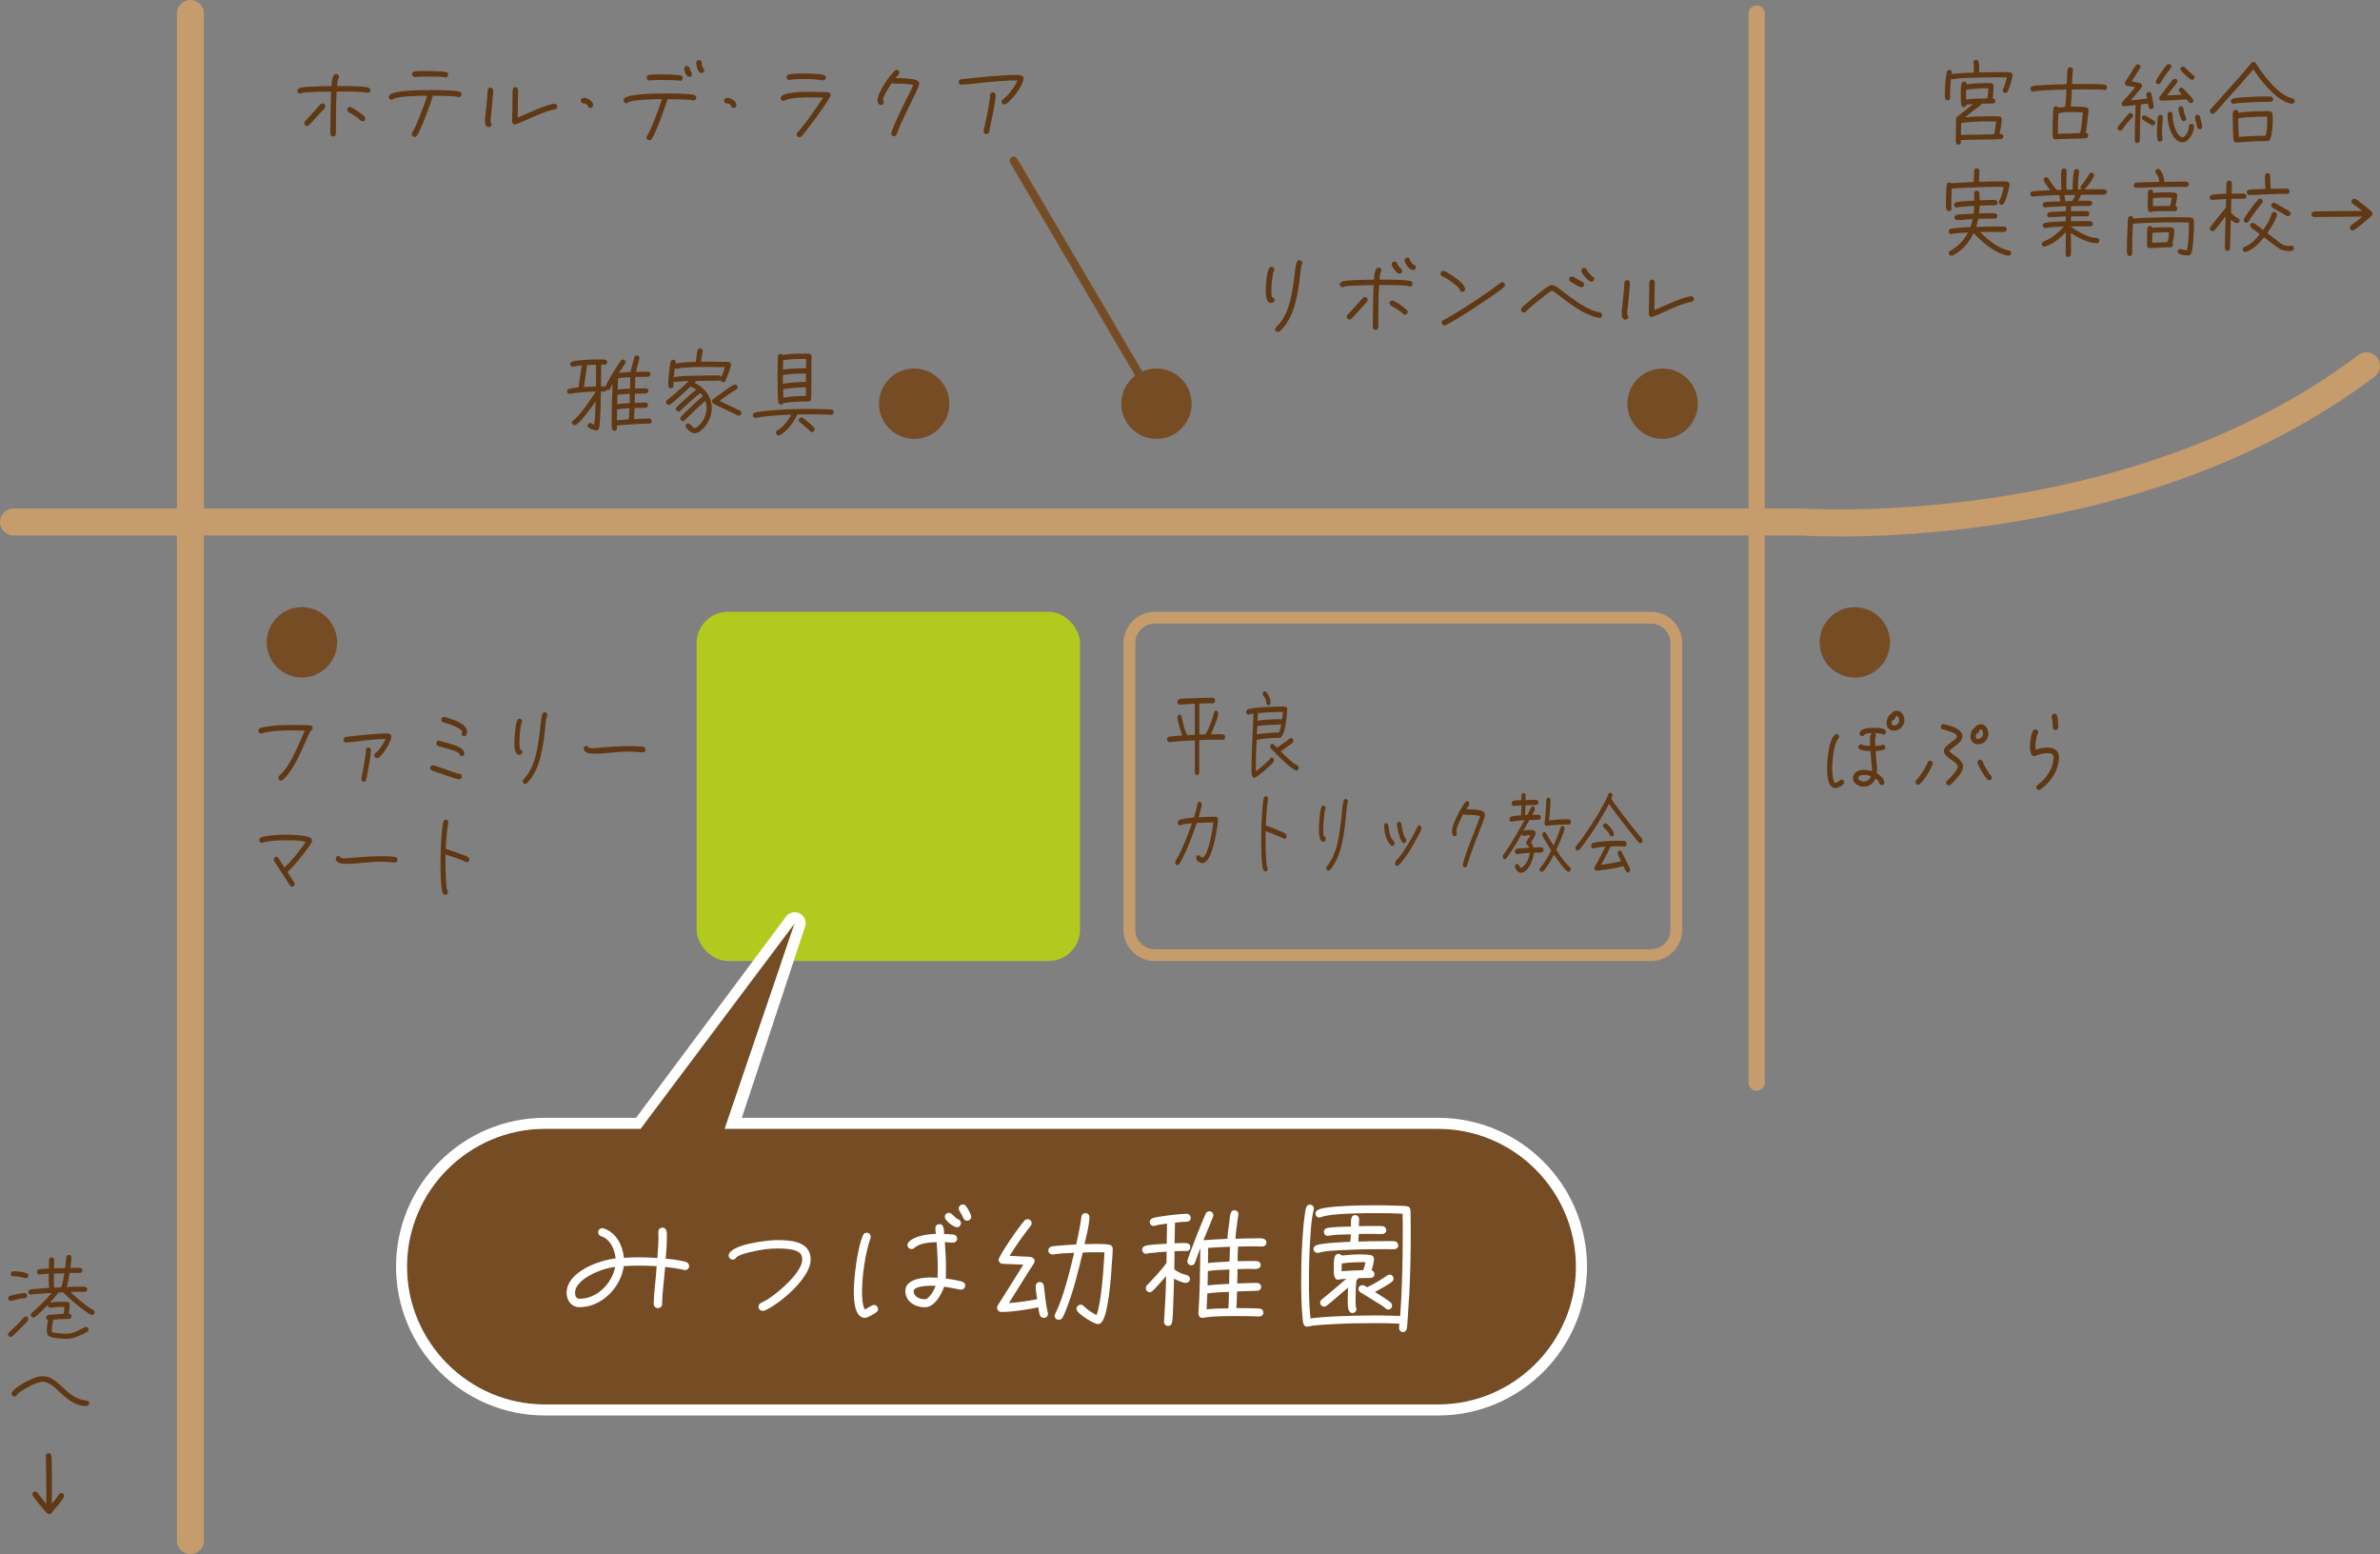 <?xml version="1.0" encoding="UTF-8"?>
<svg id="_レイヤー_2" data-name="レイヤー 2" xmlns="http://www.w3.org/2000/svg" width="440.49" height="287.56" viewBox="0 0 440.49 287.56">
  <rect x="0" y="0" width="440.49" height="287.56" fill="#808080" stroke="none"/>
  <g id="footer">
    <g>
      <rect x="128.93" y="113.21" width="70.96" height="64.61" rx="5.78" ry="5.78" fill="#b2ca1e"/>
      <g>
        <path d="M266.17,208.88H134.11l12.96-38.04-28.53,38.04h-17.72c-14.03,0-25.5,11.48-25.5,25.5s11.48,25.5,25.5,25.5h165.34c14.03,0,25.5-11.48,25.5-25.5s-11.48-25.5-25.5-25.5Z" fill="#754c24"/>
        <path d="M147.08,170.84l-12.96,38.04h132.06c14.03,0,25.5,11.48,25.5,25.5s-11.48,25.5-25.5,25.5H100.83c-14.03,0-25.5-11.48-25.5-25.5s11.48-25.5,25.5-25.5h17.72l28.53-38.04m0-2.04c-.52,0-1.04,.2-1.43,.58l-27.93,37.46h-16.88c-15.19,0-27.54,12.36-27.54,27.54s12.36,27.54,27.54,27.54h165.34c15.19,0,27.54-12.36,27.54-27.54s-12.36-27.54-27.54-27.54H137.3l11.63-35.15c.41-.89,.13-1.95-.68-2.52-.35-.25-.76-.37-1.17-.37h0Zm0,4.08h0Z" fill="#fff"/>
      </g>
      <circle cx="169.19" cy="74.7" r="6.51" fill="#754c24"/>
      <circle cx="55.88" cy="118.86" r="6.51" fill="#754c24"/>
      <circle cx="214.04" cy="74.7" r="6.51" fill="#754c24"/>
      <circle cx="343.29" cy="118.86" r="6.51" fill="#754c24"/>
      <circle cx="307.71" cy="74.7" r="6.51" fill="#754c24"/>
      <g>
        <path d="M67.99,17.19c-.08,0-.15-.02-.24-.05-.56-.2-3.98-.2-4.69-.2h-.76c-.12,2.53-.14,5.05-.14,7.58,0,.36-.05,.73-.51,.73s-.51-.37-.51-.73c0-2.53,.05-5.05,.14-7.58-.97,.02-4.66,.03-5.46,.29-.08,.07-.19,.08-.29,.08-.29,0-.51-.22-.51-.49,0-.15,.05-.24,.14-.36,.27-.36,2.01-.41,2.38-.42,1.27-.08,2.53-.1,3.81-.12,.08-.51,.05-2.24,.87-2.24,.27,0,.51,.25,.51,.53,0,.14-.05,.25-.15,.36-.1,.25-.17,1.09-.2,1.36h1.11c.87,0,4.33,0,4.79,.34,.15,.12,.24,.24,.24,.44,0,.27-.22,.49-.51,.49Zm-7.92,2.84c-.25,.31-.54,.59-.82,.88-.46,.51-.9,1.02-1.36,1.51-.22,.26-.46,.51-.7,.75-.1,.1-.22,.15-.37,.15-.27,0-.51-.24-.51-.53,0-.14,.05-.25,.15-.36,.68-.73,1.38-1.46,2.04-2.21,.24-.27,.56-.7,.83-.94,.1-.08,.22-.15,.37-.15,.29,0,.51,.22,.51,.51,0,.15-.07,.27-.15,.37Zm7.02,2.41c-.15,0-.27-.07-.37-.17-.63-.63-1.41-1.09-2.19-1.51-.17-.08-.27-.25-.27-.44,0-.29,.22-.51,.51-.51,.46,0,2.35,1.36,2.7,1.77,.08,.1,.14,.22,.14,.36,0,.27-.24,.51-.51,.51Z" fill="#603813"/>
        <path d="M84.9,17.99c-.08,0-.17-.02-.24-.07-.48-.12-1.02-.12-1.51-.14-1-.05-2.02-.07-3.03-.07-.34,1.27-2.28,6.54-2.98,7.41-.1,.14-.24,.22-.41,.22-.29,0-.53-.24-.53-.51,0-.12,.03-.2,.1-.31,.6-.95,1-2.02,1.41-3.08,.49-1.22,.97-2.46,1.34-3.74h-.2c-.85,0-5.32,.1-6.02,.61-.12,.08-.2,.15-.36,.15-.29,0-.51-.22-.51-.51,0-.15,.05-.24,.14-.36,.71-.93,6.49-.93,7.68-.93,.82,0,4.5,.03,5.17,.27,.25,.08,.48,.22,.48,.53s-.25,.51-.54,.51Zm-2.46-3.67c-.08,0-.14-.03-.22-.05-.32-.1-2.74-.1-3.18-.1-.73,0-1.48,.02-2.21,.07h-.05c-.29,.02-.51-.24-.51-.53,0-.27,.19-.44,.44-.49,.63-.1,1.53-.08,2.19-.08,.37,0,.73,.02,1.11,.02,.51,.02,2.12,.02,2.6,.19,.08,.03,.17,.08,.22,.15,.07,.1,.12,.19,.12,.32,0,.27-.22,.51-.51,.51Z" fill="#603813"/>
        <path d="M91.21,17.85c-.07,.92-.15,1.82-.25,2.74-.07,.65-.19,1.31-.17,1.95v.08c.12,.08,.19,.24,.19,.39,0,.27-.24,.51-.51,.51-.59,0-.7-.61-.7-1.07,0-.66,.1-1.33,.17-1.99,.08-.82,.17-1.61,.24-2.43l.08-1.34c.03-.29,.24-.48,.53-.48s.49,.25,.49,.53c0,.36-.03,.73-.07,1.1Zm11.49,2.38c-1.82,.36-3.52,1.17-5.2,1.92-.32,.14-1.94,.88-2.21,.88s-.51-.24-.51-.51c0-.82,.03-1.65,.05-2.46l.03-2.36c0-.36-.02-.77,.03-1.1,.05-.27,.2-.48,.49-.48,.27,0,.53,.22,.51,.51v.03c-.05,1.12-.03,2.28-.05,3.4l-.03,1.7c1.46-.6,5.54-2.55,6.82-2.55,.29,0,.51,.22,.51,.51s-.17,.46-.44,.51Z" fill="#603813"/>
        <path d="M109.28,19.98c-.65,0-.32-.85-1.27-.85-.27,0-.51-.22-.51-.49,0-.37,.31-.53,.63-.53,.65,0,1.65,.63,1.65,1.34,0,.27-.22,.53-.49,.53Z" fill="#603813"/>
        <path d="M128.36,18.62c-.12,0-.17-.02-.27-.07-.41-.17-3.96-.2-4.54-.2-.34,1.26-2.28,6.54-2.97,7.39-.1,.14-.24,.22-.41,.22-.27,0-.51-.24-.51-.51,0-.1,.03-.19,.08-.27,.59-.95,1-2.04,1.41-3.08,.49-1.24,.97-2.48,1.34-3.76h-.2c-.78,0-5.39,.12-6.02,.61-.12,.1-.19,.15-.36,.15-.29,0-.51-.22-.51-.51,0-.15,.05-.24,.14-.36,.71-.94,6.49-.94,7.72-.94,.82,0,4.49,.03,5.15,.27,.25,.08,.46,.24,.46,.54,0,.25-.24,.49-.51,.49Zm-2.5-3.67c-.08,0-.14-.03-.2-.05-.29-.08-2.89-.1-3.31-.1-.7,0-1.39,.02-2.09,.07h-.05c-.29,.02-.51-.24-.51-.51s.19-.46,.44-.51c.65-.1,1.51-.08,2.16-.08,.37,0,.76,.02,1.14,.02,.51,.02,2.14,.02,2.6,.19,.08,.03,.17,.08,.22,.15,.07,.1,.12,.2,.12,.32,0,.29-.24,.51-.51,.51Zm1.73-.71c-.54,0-.95-1.04-.95-1.5,0-.31,.22-.53,.53-.53,.27,0,.48,.22,.49,.49,.03,.49,.42,.68,.42,1.02,0,.27-.2,.51-.49,.51Zm2.26-.71c-.71,0-.99-1.33-.99-1.89,0-.29,.19-.54,.49-.54,.29,0,.51,.2,.53,.49,.02,.27,.05,.83,.27,1.02,.12,.1,.2,.24,.2,.41,0,.29-.24,.51-.51,.51Z" fill="#603813"/>
        <path d="M135.8,19.98c-.65,0-.32-.85-1.27-.85-.27,0-.51-.22-.51-.49,0-.37,.31-.53,.63-.53,.65,0,1.65,.63,1.65,1.34,0,.27-.22,.53-.49,.53Z" fill="#603813"/>
        <path d="M153.7,17.77c-.34,.88-4.61,6.75-5.37,7.46-.1,.1-.22,.15-.37,.15-.29,0-.51-.2-.51-.49,0-.15,.05-.24,.15-.36l.61-.7c1.43-1.77,2.89-3.86,4.13-5.76-.8-.03-1.58-.05-2.38-.05-1.1,0-3.67,0-4.67,.56-.1,.05-.17,.08-.29,.08-.27,0-.51-.22-.51-.51,0-1.22,4.86-1.16,5.47-1.16,.77,0,1.51,.02,2.28,.05,.32,0,.68,0,1,.03,.27,.03,.49,.2,.49,.49,0,.07-.02,.14-.03,.19Zm-1.34-2.89s-.08-.02-.12-.02c-1.16-.22-2.36-.24-3.54-.24-.54,0-1.94,0-2.43,.15-.05,.02-.12,.03-.17,.03-.29,0-.53-.22-.53-.51,0-.22,.14-.41,.34-.49,.44-.19,2.09-.2,2.62-.2,.9,0,3.13,.03,3.94,.27,.22,.07,.39,.25,.39,.49,0,.27-.24,.51-.51,.51Z" fill="#603813"/>
        <path d="M168.76,18.67c-.71,1.43-1.41,2.86-2.06,4.3-.27,.63-.51,1.27-.76,1.9-.08,.2-.25,.34-.48,.34-.27,0-.51-.24-.51-.51,0-.05,.02-.12,.03-.17,.68-2.06,1.89-4.35,2.86-6.32,.41-.82,.85-1.65,1.19-2.5-1.09-.24-2.5-.24-3.6-.24-.14,0-.25-.05-.36-.14-.41,.58-1.67,2.5-1.65,3.21v.03c.1,.1,.15,.24,.15,.37,0,.27-.24,.49-.51,.49-.42,0-.65-.48-.65-.85,0-1.46,2.16-4.5,3.18-5.49,.1-.1,.22-.15,.36-.15,.29,0,.51,.22,.51,.49,0,.31-.51,.78-.71,1.02,.66,0,3.67,0,4.18,.58,.12,.14,.2,.25,.2,.46,0,.53-1.14,2.69-1.38,3.16Z" fill="#603813"/>
        <path d="M186.09,19.28c-.07,.03-.15,.05-.22,.05-.29,0-.51-.24-.51-.51,0-.22,.1-.34,.27-.46,.97-.63,2.26-2.4,2.69-3.47h-.31c-1.19-.02-2.4,.09-3.59,.17-2.16,.15-4.28,.49-6.42,.61h-.07c-.29,.02-.49-.22-.49-.51,0-.27,.19-.44,.44-.49,.25-.05,.53-.07,.78-.08l1.82-.2c1.67-.17,3.35-.32,5.03-.42,.8-.05,1.62-.1,2.43-.1,.44,0,1.51-.08,1.51,.63,0,1.21-2.29,4.27-3.37,4.79Zm-2.12,.61c-.2,1.14-.44,2.26-.68,3.4-.07,.36-.12,.73-.22,1.09-.08,.32-.31,.41-.61,.41-.22,0-.41-.29-.41-.48,0-.34,.17-.88,.24-1.22,.25-1.14,.49-2.29,.7-3.45,.12-.66,.25-1.38,.25-2.06,0-.29,.22-.51,.51-.51,.27,0,.51,.24,.51,.51,0,.76-.15,1.56-.29,2.31Z" fill="#603813"/>
      </g>
      <g>
        <path d="M120.15,78.38c-.97,0-1.94,.07-2.91,.12-1.02,.07-2.04,.12-3.06,.24,0,.17,.03,.34,.03,.49,0,.25-.22,.48-.48,.48-.2,0-.32-.12-.43-.27-.12-.19-.1-1.24-.1-1.45,0-2.33,.08-4.66,.17-6.97-.15,.27-.27,.54-.39,.83-.08,.19-.24,.32-.44,.32-.07,0-.19-.03-.24-.08-.05,.22-.24,.37-.48,.37-.2,0-.41-.02-.61-.02-.02,1.75-.05,3.5-.17,5.25-.03,.49-.05,1.12-.2,1.6-.07,.2-.24,.36-.46,.36-.34,0-1.09-.29-1.38-.49-.15-.1-.24-.22-.24-.41,0-.25,.22-.48,.48-.48,.19,0,.56,.24,.75,.32,.2-1.41,.2-2.87,.24-4.3-.51,.75-3.08,4.4-3.91,4.4-.27,0-.48-.22-.48-.48,0-.2,.1-.34,.27-.44,.99-.56,3.45-4.15,4.13-5.27l.02-.02v-.03c-.99,.03-1.96,.08-2.92,.17-.59,.07-1.22,.1-1.79,.25-.05,.02-.07,.02-.12,.02-.25,0-.48-.22-.48-.48,0-.24,.15-.39,.36-.46,.46-.17,1.28-.22,1.77-.27,.1-.94,.27-1.87,.41-2.8,.07-.42,.1-.85,.19-1.27-.53,.05-1.04,.14-1.55,.24-.03,0-.08,.02-.12,.02-.25,0-.48-.22-.48-.48,0-.22,.14-.41,.36-.48,1.12-.34,3.76-.39,5-.39,.34,0,.71-.02,1.05,.02,.29,.03,.44,.22,.44,.51,0,.58-.76,.42-1.12,.42l-.03,4.01c.15,0,.71,0,.85,.08-.08-.32,2.41-4.33,2.82-4.83,.1-.12,.22-.2,.39-.2,.27,0,.48,.2,.48,.48,0,.12-.03,.2-.1,.31-.1,.17-.24,.32-.34,.49-.27,.39-.53,.78-.78,1.19,.71-.08,1.43-.14,2.14-.17,.15-.63,.32-1.28,.49-1.9,.07-.27,.14-.58,.24-.85,.08-.2,.22-.32,.44-.32,.27,0,.49,.2,.49,.48,0,.15-.59,2.24-.68,2.57,.75-.02,1.48-.05,2.23-.05,.25,0,.48,.22,.48,.48,0,.27-.2,.48-.48,.48-.78,0-1.55,.02-2.33,.05,0,.7,0,1.41-.02,2.11,.66-.02,1.31-.03,1.97-.03,.25,0,.48,.22,.48,.48,0,.27-.2,.48-.48,.48-.66,0-1.33,.02-1.99,.03-.02,.58-.03,1.14-.07,1.72,.66-.03,1.33-.07,1.99-.07,.27,0,.48,.22,.48,.49,0,.25-.22,.48-.48,.48-.68,0-1.34,.03-2.02,.05-.03,.68-.03,1.36-.08,2.04,.93-.05,1.85-.1,2.79-.1,.27,0,.48,.2,.48,.48,0,.25-.22,.48-.48,.48Zm-11.49-10.83c-.17,1.36-.41,2.72-.59,4.08,.75-.07,1.48-.1,2.23-.12,.02-1,.02-2.01,.02-3.01v-1.02c-.54,.02-1.1,.03-1.65,.07Zm5.56,8.23c-.02,.66-.03,1.33-.03,1.99,.73-.07,1.48-.12,2.21-.17,.05-.68,.07-1.38,.1-2.06-.75,.05-1.55,.08-2.28,.24Zm.05-2.72l-.03,1.75c.75-.14,1.53-.17,2.29-.22l.05-1.73c-.76,.05-1.55,.07-2.31,.2Zm.12-3.06c-.05,.7-.05,1.39-.08,2.09,.76-.1,1.55-.15,2.31-.19,.02-.53,.02-1.05,.02-1.58v-.51c-.73,.03-1.51,.05-2.24,.19Z" fill="#603813"/>
        <path d="M134.25,70.47c-.08,.17-.22,.27-.42,.27-.24,0-.42-.19-.46-.42-.08,.07-.2,.12-.32,.12-1.39,0-2.79,.02-4.18,.05l-.34,.34c1.9,.9,3.2,2.57,3.2,4.73,0,.63-.12,1.24-.36,1.82-.39,1.02-1.6,2.8-2.84,2.8-.51,0-1.31-.66-1.56-1.1-.05-.1-.08-.15-.08-.27,0-.26,.22-.46,.48-.46,.17,0,.31,.08,.41,.22,.12,.14,.61,.66,.78,.66,.19,0,.46-.2,.59-.32,.95-.76,1.62-2.12,1.62-3.35,0-.48-.08-.95-.24-1.39-1.05,.92-2.09,1.9-3.09,2.89l-.68,.71c-.1,.1-.2,.15-.36,.15-.27,0-.48-.2-.48-.48,0-.14,.03-.22,.12-.32,.31-.41,.95-.97,1.33-1.33,.88-.85,1.79-1.72,2.72-2.5-.14-.2-.29-.39-.46-.56-.41,.29-.8,.63-1.19,.97-.65,.56-1.29,1.16-1.94,1.75l-.56,.56c-.1,.1-.2,.15-.36,.15-.25,0-.49-.24-.49-.49,0-.14,.05-.22,.14-.32,.25-.32,.88-.85,1.19-1.14,.8-.73,1.6-1.46,2.45-2.11-.24-.17-.92-.48-1.04-.6-.82,.78-1.65,1.55-2.5,2.28-.41,.36-.83,.76-1.29,1.05-.08,.05-.19,.08-.29,.08-.25,0-.48-.22-.48-.49,0-.17,.07-.29,.2-.39,1.39-1.1,2.72-2.29,4.01-3.52-.78,.02-1.58,.03-2.35,.17-.03,0-.08,.02-.12,.02-.14,0-.25-.07-.34-.15-.02,.27-.02,.53-.02,.8,0,.29-.19,.51-.48,.51-.46,0-.48-.42-.48-.76,0-.82,.19-3.45,.44-4.17,.07-.2,.24-.36,.48-.36,.25,0,.48,.22,.48,.49,0,.08-.03,.2-.05,.29,.17-.29,3.33-.39,3.74-.39,.07-.58,.17-1.58,.32-2.11,.07-.22,.24-.39,.48-.39,.25,0,.49,.24,.49,.49,0,.03-.02,.07-.02,.1-.14,.63-.22,1.26-.31,1.89,.49,0,.97-.02,1.46-.02,.82,0,1.65,.02,2.48,.03,.36,0,.8-.02,1.16,.03,.26,.03,.46,.2,.46,.49,0,.43-.82,2.53-1.05,2.98Zm-3.23-2.57c-1.04,0-4.73,0-5.58,.32-.07,.02-.12,.03-.19,.03-.14,0-.27-.05-.36-.14-.08,.58-.14,1.14-.19,1.72,.37-.37,7.29-.36,8.33-.36,.2,0,.39,.14,.44,.34,.29-.59,.51-1.24,.7-1.87-1.05-.03-2.11-.05-3.16-.05Zm5.73,9.03c-.08,0-.17-.03-.24-.07l-1.41-.68-2.01-.97c-.36-.17-.77-.34-1.09-.56-.15-.1-.24-.25-.24-.44s.14-.31,.27-.39c.68-.43,3.47-2.67,4-2.67,.25,0,.49,.22,.49,.49,0,.19-.12,.34-.29,.44-1.09,.6-2.04,1.41-3.06,2.09,.76,.39,1.55,.75,2.33,1.12l1.12,.54c.12,.05,.25,.1,.36,.17,.15,.1,.24,.25,.24,.44,0,.25-.22,.48-.48,.48Z" fill="#603813"/>
        <path d="M153.75,76.75c-.42,0-.85-.03-1.29-.05-.88-.03-1.79-.03-2.69-.03-.73,0-1.48,0-2.21,.02-.63,1.41-1.84,3.08-3.21,3.82-.07,.03-.19,.07-.25,.07-.29,0-.49-.24-.49-.53,0-.19,.08-.29,.24-.41,.24-.17,.49-.32,.73-.51,.76-.66,1.41-1.51,1.87-2.41-1.53,.05-3.06,.14-4.57,.31-.65,.07-1.33,.15-1.96,.29-.03,.02-.07,.02-.1,.02-.29,0-.49-.24-.49-.51,0-.25,.17-.41,.39-.48,.75-.2,2.26-.34,3.06-.41,2.31-.2,4.62-.27,6.94-.27,.95,0,1.89,.02,2.84,.05,.41,.02,.85,0,1.26,.05,.29,.05,.48,.22,.48,.53,0,.29-.27,.46-.53,.46Zm-3.55-10.73c-.03,.58-.03,1.17-.03,1.77v3.11c0,.66,0,1.33-.02,1.99,0,.31,.02,.65-.03,.94-.08,.54-.51,.46-.9,.46-1.27,0-3.01,.07-4.25,.31-.07,.14-.22,.24-.37,.25-.02,.02-.03,.02-.05,.02-.27,0-.44-.2-.49-.46-.08-.51-.08-1.16-.1-1.68-.03-1.09-.05-2.19-.05-3.28,0-.78,.02-1.58,.03-2.38,.02-.36,0-.78,.05-1.14,.03-.25,.2-.46,.49-.46,.15,0,.31,.08,.39,.22,1.17-.24,2.52-.25,3.71-.25,.36,0,.87-.03,1.22,.05,.24,.05,.42,.22,.41,.49v.05Zm-1.65,.39c-1.02,0-2.06,.03-3.04,.17l-.54,.1h-.03c-.02,.58-.03,1.14-.03,1.72,1.19-.19,2.45-.25,3.66-.25,.07,0,.58,0,.61,.03,0-.58,.02-1.17,.03-1.75-.22,0-.44-.02-.65-.02Zm.61,2.72c-.22,.02-.46,0-.68,0-1.12,0-2.5,.07-3.59,.27v.41c0,.41,0,.82,.02,1.22,1.31-.24,2.91-.36,4.25-.36v-1.55Zm-.05,2.53c-1.22,0-2.99,.15-4.18,.37l.05,1.55c1.36-.24,2.79-.31,4.17-.31,.02-.36,.02-.71,.02-1.07v-.56s-.03,.02-.05,.02Zm1.17,8.29c-.15,0-.27-.07-.37-.19-.39-.46-1.38-1.22-1.87-1.62-.14-.1-.2-.24-.2-.39,0-.27,.22-.51,.49-.51,.12,0,.22,.03,.31,.1,.41,.29,1.73,1.41,2.02,1.77,.07,.1,.12,.2,.12,.32,0,.27-.22,.51-.49,.51Z" fill="#603813"/>
      </g>
      <g>
        <path d="M57.56,135.18c-.23,.19-.92,1.82-1.07,2.18-.98,2.23-2.42,5.52-4.22,7-.09,.07-.18,.1-.29,.1-.26,0-.46-.24-.46-.53,0-.17,.06-.27,.17-.39,.34-.34,.66-.65,.96-1.02,1.29-1.65,2.17-3.69,3.02-5.63,.24-.58,.49-1.16,.78-1.7-.69-.02-1.36-.03-2.05-.03-1.91,0-4.15,.03-6.01,.54-.05,.02-.08,.02-.12,.02-.24,0-.46-.24-.46-.51,0-.26,.14-.41,.34-.49,.18-.09,.43-.12,.61-.15,1.85-.39,3.81-.42,5.68-.42,.67,0,1.33,.02,1.99,.03,.32,.02,.66,0,.96,.03,.26,.03,.46,.2,.46,.49,0,.25-.12,.34-.28,.48Z" fill="#603813"/>
        <path d="M69.74,140.29c-.26,0-.47-.24-.47-.51,0-.22,.11-.34,.26-.46,.67-.48,1.49-1.79,1.84-2.58-.86,0-1.71,.07-2.57,.14-1.58,.14-3.14,.41-4.71,.51h-.06c-.25,.02-.44-.22-.44-.51,0-.27,.15-.46,.4-.51,.61-.12,1.25-.15,1.87-.22,1.21-.14,2.42-.25,3.63-.34,.6-.03,1.18-.09,1.78-.09,.38,0,1.16-.05,1.16,.6,0,.95-1.88,3.98-2.66,3.98Zm-1.78,3.09l-.17,.87c-.08,.32-.26,.39-.54,.39-.21,0-.37-.27-.37-.49,0-.29,.11-.68,.17-.97,.18-.92,.35-1.82,.49-2.75,.09-.53,.18-1.09,.18-1.63,0-.27,.21-.51,.46-.51,.26,0,.46,.22,.46,.51,0,1.21-.46,3.37-.69,4.59Z" fill="#603813"/>
        <path d="M85.02,144.2c-.52,0-2.72-.8-3.24-.99-.6-.2-1.19-.43-1.79-.61-.21-.07-.37-.22-.37-.49s.2-.51,.46-.51c.23,0,1.68,.53,1.97,.63l1.82,.63c.37,.12,.76,.27,1.16,.32,.25,.03,.44,.22,.44,.51s-.2,.51-.46,.51Zm.46-4.3c-.23,0-.43-.2-.46-.46-.38-.51-3.23-1.17-3.92-1.39-.21-.07-.35-.25-.35-.49,0-.29,.2-.51,.44-.51,.05,0,.09,0,.12,.02,.63,.17,1.27,.34,1.9,.53,.7,.22,2.72,.71,2.72,1.8,0,.29-.2,.51-.46,.51Zm.41-3.65c-.25,0-.46-.22-.46-.51,0-.17,.11-.25,.11-.36,0-.02-.02-.03-.02-.05-.01-.07-.12-.19-.17-.22-.7-.7-2.45-1.19-3.32-1.46-.2-.07-.35-.25-.35-.49,0-.27,.21-.51,.47-.51,.03,0,.08,0,.11,.02,.98,.27,4.18,1.12,4.18,2.72,0,.37-.17,.87-.55,.87Z" fill="#603813"/>
        <path d="M96.08,139.68c-.86,0-.87-1.63-.87-2.28,0-.94,.17-3.6,.58-4.2,.09-.12,.21-.2,.37-.2,.26,0,.46,.22,.46,.51,0,.12-.03,.19-.08,.29-.28,.56-.41,2.91-.41,3.64,0,.32,.02,.88,.11,1.19,.23,.03,.43,.25,.43,.51,0,.37-.28,.54-.58,.54Zm5.11-7.07c-.11,.24-.23,1.48-.26,1.8-.35,3.52-.92,8.04-3.4,10.51-.09,.08-.2,.15-.32,.15-.25,0-.46-.22-.46-.49,0-.15,.06-.27,.15-.37,.26-.31,.52-.59,.77-.95,1.12-1.63,1.61-3.67,1.93-5.66,.17-1.09,.31-2.19,.43-3.3,.05-.46,.15-2.06,.49-2.38,.09-.08,.18-.14,.31-.14,.26,0,.46,.24,.46,.51,0,.15-.03,.2-.09,.32Z" fill="#603813"/>
        <path d="M119,139.22h-.06c-.87-.07-1.75-.15-2.62-.15-2.1,0-4.16,.39-6.24,.39h-.03c-.61,0-1.59,.02-1.96-.68-.05-.07-.06-.15-.06-.24,0-.29,.21-.53,.46-.53,.43,0,.21,.44,1.15,.44,.12,0,.23,0,.35-.02,2.17-.19,4.35-.37,6.54-.37,.69,0,1.88,0,2.54,.14,.23,.05,.4,.24,.4,.51,0,.29-.21,.51-.46,.51Z" fill="#603813"/>
        <path d="M57.73,155.72c-.24,.75-2.69,3.71-3.27,4.35-.4,.44-.83,.88-1.27,1.27,.21,.36,.44,.7,.67,1.05,.18,.29,.4,.58,.58,.88,.06,.1,.09,.17,.09,.29,0,.29-.2,.51-.46,.51-.17,0-.28-.07-.38-.2-.2-.27-.38-.6-.57-.88l-1.65-2.53c-.2-.32-.58-.83-.74-1.19-.03-.08-.06-.15-.06-.24,0-.27,.21-.51,.47-.51,.2,0,.29,.1,.4,.27,.35,.58,.72,1.16,1.1,1.73,1.3-1.16,2.94-3.23,3.95-4.73-1.12-.31-2.43-.31-3.58-.31s-3.31,.05-4.41,.46c-.05,.02-.11,.03-.15,.03-.26,0-.46-.24-.46-.53,0-.22,.11-.37,.29-.46,.87-.42,3.78-.53,4.77-.53,.93,0,3.67,.07,4.45,.63,.15,.1,.25,.24,.25,.44,0,.07-.02,.12-.03,.17Z" fill="#603813"/>
        <path d="M73.1,159.6h-.06c-.87-.07-1.75-.15-2.62-.15-2.1,0-4.16,.39-6.24,.39h-.03c-.61,0-1.59,.02-1.96-.68-.05-.07-.06-.15-.06-.24,0-.29,.21-.53,.46-.53,.43,0,.21,.44,1.15,.44,.12,0,.23,0,.35-.02,2.17-.19,4.35-.37,6.54-.37,.69,0,1.88,0,2.54,.14,.23,.05,.4,.24,.4,.51,0,.29-.21,.51-.46,.51Z" fill="#603813"/>
        <path d="M86.4,159.51s-.14-.02-.18-.03l-.87-.37c-.96-.36-1.93-.7-2.89-1-.01,.49-.01,.99-.01,1.48,0,1,.03,4.22,.31,5.12,.08,.1,.14,.22,.14,.36,0,.29-.2,.51-.46,.51-.17,0-.29-.07-.4-.2-.49-.58-.51-4.69-.51-5.68,0-1.75,.05-3.5,.21-5.25,.06-.73,.14-1.67,.31-2.38,.06-.24,.21-.42,.46-.42,.26,0,.46,.24,.46,.53,0,.03-.02,.07-.02,.1-.26,1.58-.38,3.18-.46,4.79,.95,.29,1.9,.63,2.83,.99,.35,.12,.96,.32,1.27,.51,.17,.1,.28,.25,.28,.48,0,.27-.21,.49-.46,.49Z" fill="#603813"/>
      </g>
      <g>
        <path d="M126.79,235.02c-.05,0-.13,0-.18-.03-1.17-.26-2.31-.44-3.51-.55l-.21,2.29c-.13,1.51-.34,3.04-.34,4.55,0,.44-.34,.78-.78,.78-.42,0-.78-.34-.78-.75,0-1.56,.23-3.17,.36-4.73,.08-.75,.13-1.53,.18-2.29-1.07-.05-2.11-.1-3.17-.1-.96,0-1.95,.03-2.91,.1-.55,3.95-4.08,7.59-8.19,7.59-1.51,0-2.39-1.25-2.39-2.65,0-3.87,5.93-6.03,9.07-6.37-.13-1.35-.73-2.94-1.9-3.74-.26-.16-.49-.26-.78-.36-.34-.13-.55-.39-.55-.75,0-.42,.34-.75,.78-.75,.05,0,.13,0,.21,.03,2.34,.75,3.56,3.15,3.77,5.46,.96-.08,1.9-.1,2.86-.1,1.12,0,2.21,.05,3.33,.13,.1-1.3,.21-2.63,.21-3.93,0-.31-.03-.6-.03-.91,0-.42,.31-.78,.75-.78,.94,0,.83,1.14,.83,1.79,0,1.33-.1,2.63-.21,3.95,1.12,.1,2.65,.29,3.72,.6,.36,.1,.62,.39,.62,.78,0,.42-.36,.75-.78,.75Zm-15.81,.13c-1.56,.57-4.55,2.08-4.55,4.08,0,.55,.21,1.09,.83,1.09,3.25,0,6.01-2.83,6.6-5.9-.99,.13-1.95,.39-2.89,.73Z" fill="#fff"/>
        <path d="M141.48,242.51c-.1,.05-.21,.05-.31,.05-.44,0-.78-.31-.78-.75,0-.36,.18-.57,.47-.73l.57-.29c.42-.21,.83-.47,1.22-.75,1.74-1.2,5.82-4.68,5.82-6.97,0-.34-.05-.68-.23-.96-.7-1.09-3.33-1.09-4.42-1.09-.78,0-1.56,.05-2.34,.16-.91,.13-4.58,.78-5.17,1.48-.21,.26-.31,.42-.7,.42-.42,0-.75-.34-.75-.75,0-.13,.03-.26,.08-.36,.91-1.77,7.05-2.5,8.89-2.5,2.55,0,6.21,.21,6.21,3.61s-5.72,8.22-8.55,9.44Z" fill="#fff"/>
        <path d="M162.1,242.9c-.55,.34-1.48,.96-2.13,.96-.23,0-.44-.1-.62-.21-1.25-.73-1.33-3.38-1.33-4.6,0-2.68,.68-8.16,1.69-10.48,.13-.29,.39-.47,.7-.47,.42,0,.75,.34,.75,.75,0,.1-.03,.18-.05,.29-.96,2.7-1.56,6.97-1.56,9.88,0,.78,.05,2.6,.52,3.28,.47-.18,1.25-.83,1.69-.83,.42,0,.75,.34,.75,.75,0,.31-.16,.52-.42,.68Zm15.78-4.24c-.08,0-.13-.03-.18-.03-.99-.21-1.98-.39-2.96-.55-.49,1.48-1.77,3.82-3.59,3.82s-3.59-1.09-3.59-3.02c0-2.16,3.07-2.5,4.63-2.5,.44,0,.88,.03,1.33,.05,.03-.49,.05-.99,.05-1.48,0-1.69-.1-3.41-.21-5.1-1.27,.03-3.12,.16-4.11,1.04-.16,.16-.31,.23-.55,.23-.42,0-.75-.34-.75-.75,0-.21,.08-.39,.23-.55,1.14-1.17,3.51-1.46,5.04-1.51-.05-.34-.1-.7-.1-1.04,0-.42,.31-.75,.73-.75,.94,0,.86,1.17,.88,1.82,.57,.03,1.17,.03,1.74,.1,.39,.05,.68,.36,.68,.75,0,.42-.34,.75-.75,.75-.52,0-1.04-.08-1.53-.1,.13,1.64,.21,3.3,.21,4.94,0,.6,0,1.2-.05,1.79,.99,.13,2.05,.31,3.02,.57,.34,.1,.6,.36,.6,.73,0,.42-.34,.75-.75,.75Zm-5.69-.75c-.52,0-3.09,.1-3.09,.99,0,1.07,1.14,1.51,2.05,1.51,.86,0,1.77-1.79,2.03-2.47-.34-.03-.65-.03-.99-.03Zm4.91-10.82c-.6,0-2.24-1.25-2.24-1.92,0-.42,.34-.75,.75-.75,.57,0,1.01,.88,1.77,1.22,.29,.13,.47,.39,.47,.7,0,.42-.34,.75-.75,.75Zm1.9-1.2c-.34,0-.62-.23-.73-.55-.16-.47-.83-1.35-.83-1.69,0-.42,.34-.78,.75-.78,.26,0,.44,.1,.6,.31,.29,.39,.96,1.51,.96,1.95,0,.42-.34,.75-.75,.75Z" fill="#fff"/>
        <path d="M193.19,243.86c-.36,0-.65-.21-.75-.55-.13-.39-.18-.99-.26-1.4-2.16,.42-4.71,.86-6.89,.86-.42,0-.75-.39-.75-.78,0-.16,.03-.26,.1-.39,.36-.65,.81-1.27,1.2-1.9,1.17-1.9,2.37-3.8,3.56-5.69-.86-.05-1.72-.08-2.57-.1l-1.27-.05c-.42-.03-.73-.34-.73-.75,0-.75,4.08-6.58,4.81-7.28,.16-.16,.34-.23,.55-.23,.42,0,.75,.34,.75,.75,0,.21-.08,.36-.21,.52-1.4,1.77-2.68,3.59-3.87,5.51,.91,.03,1.82,.08,2.73,.13,.39,.03,.88,0,1.27,.1,.36,.1,.62,.34,.62,.73,0,.18-.05,.31-.13,.44-.36,.6-.78,1.2-1.17,1.82l-3.07,4.91-.39,.62c1.74-.16,3.51-.36,5.23-.73-.1-.78-.26-1.61-.26-2.39,0-.42,.31-.78,.73-.78,.44,0,.73,.29,.78,.73,.21,1.64,.34,3.33,.73,4.94,.03,.08,.03,.13,.03,.21,0,.42-.34,.75-.75,.75Zm12.56-9.46c-.1,1.53-.6,9.31-2,10.4-.16,.13-.29,.21-.49,.21-.83,0-3.38-1.69-3.85-2.37-.1-.13-.16-.29-.16-.47,0-.42,.34-.75,.75-.75,.29,0,.42,.1,.6,.29,.68,.65,1.51,1.2,2.34,1.64,.94-2.31,1.33-9.15,1.48-11.6-.52-.03-1.01-.03-1.53-.03-.83,0-1.66,0-2.5,.05-.83,3.48-1.72,7.15-3.04,10.48-.21,.52-.42,1.12-.73,1.61-.16,.23-.39,.36-.68,.36-.39,0-.75-.34-.75-.73,0-.13,.05-.26,.1-.36,1.56-3.12,2.7-7.88,3.51-11.31-1.3,.05-2.63,.1-3.9,.31h-.13c-.42,0-.75-.34-.75-.75,0-.39,.26-.62,.62-.73,.42-.1,.94-.1,1.38-.16,1.04-.08,2.11-.16,3.15-.21,.29-1.22,.55-2.42,.75-3.64,.1-.49,.13-1.01,.23-1.51,.08-.39,.31-.65,.73-.65s.78,.31,.75,.75v.08c-.08,1.64-.55,3.33-.91,4.91,.73-.03,1.48-.05,2.21-.05,.47,0,2.03,.03,2.44,.16,.39,.13,.57,.36,.57,.78,0,1.07-.13,2.21-.21,3.28Z" fill="#fff"/>
        <path d="M220.31,230.86c-.13,.81-.88,.62-1.46,.62-.52,0-.94,.03-1.46,.05-.03,1.12-.05,2.24-.05,3.35,.6,.49,1.48,.88,2.24,1.04,.36,.08,.65,.34,.65,.73,0,.49-.39,.73-.83,.73-.52,0-1.64-.52-2.11-.78-.05,1.72-.08,3.41-.16,5.12-.05,.96-.05,2.03-.21,2.99-.05,.36-.34,.65-.73,.65-.03,0-.08,0-.1-.03-.36-.03-.68-.36-.65-.73v-.08c.18-2.81,.34-5.59,.39-8.4-.57,.68-1.17,1.35-1.79,2-.23,.26-.49,.55-.75,.78-.16,.13-.29,.21-.49,.21-.42,0-.73-.34-.73-.75,0-.23,.05-.36,.21-.52,1.25-1.33,2.52-2.65,3.61-4.11,0-.7,.03-1.43,.03-2.13-.88,.05-1.77,.13-2.63,.23-.34,.03-.7,.05-1.04,.13-.05,.03-.1,.03-.16,.03-.39,0-.7-.34-.7-.73s.23-.62,.57-.73c.94-.26,2.99-.34,3.98-.39l.05-3.72c-.73,.1-1.51,.16-2.21,.39-.08,.03-.16,.05-.26,.05-.39,0-.73-.36-.73-.75,0-.31,.21-.57,.49-.68,.91-.36,5.2-.83,6.32-.83,.44,0,.78,.31,.78,.78,0,.52-.44,.7-.86,.7-.68,0-1.38,.08-2.05,.16l-.08,3.82c.57-.03,1.01-.05,1.56-.05s1.35-.03,1.35,.73v.1Zm13.31-.21c-.55,0-1.07-.03-1.61-.03-.96,0-1.9,.03-2.86,.05-.08,.91-.08,1.79-.1,2.7,.91-.03,1.85-.03,2.76-.03,.6,0,1.51-.1,1.51,.75,0,.96-1.43,.7-2.05,.7-.75,0-1.48,.03-2.24,.05,0,.88,0,1.77-.05,2.65,1.22-.05,2.47-.1,3.69-.1,.42,0,.75,.31,.75,.73s-.34,.73-.75,.73c-1.25,0-2.47,.08-3.72,.13-.03,1.01-.03,2.05-.13,3.07,.96,0,1.95,0,2.91,.03,.47,.03,.94,0,1.4,.05,.42,.05,.7,.36,.7,.78s-.39,.7-.78,.7c-.42,0-.86-.03-1.27-.05-.86-.03-1.74-.03-2.6-.03-1.77,0-4.63-.03-6.34,.29-.13,.03-.23,.05-.36,.05-.31,0-.6-.29-.65-.6l-.03-.03,.03-.08s-.03-.08-.03-.1c.29-3.98,.31-8.01,.36-12.01h-.03c-.31,.81-.65,1.64-.91,2.47-.1,.36-.34,.62-.73,.62s-.73-.36-.73-.75c0-.36,.91-2.68,1.09-3.12,0-.1,2.05-5.23,2.31-5.72,.13-.26,.36-.42,.68-.42,.39,0,.73,.34,.73,.73,0,.1-.03,.18-.05,.29-.57,1.46-1.22,2.89-1.79,4.34,1.48-.13,2.96-.18,4.45-.26,.05-1.04,.18-2.08,.34-3.09,.05-.49,.1-1.04,.21-1.53,0-.03,.03-.03,.03-.05,.1-.36,.29-.62,.73-.62,.39,0,.73,.31,.73,.73,0,.08-.03,.13-.03,.18-.1,.49-.16,.99-.21,1.48-.13,.96-.29,1.92-.31,2.89,1.27-.03,2.55-.08,3.82-.08,.65,0,1.9-.18,1.9,.81,0,.42-.36,.7-.75,.7Zm-10.17,8.68c-.03,.99-.08,1.95-.13,2.94,1.33-.13,2.68-.16,4.03-.18,.08-1.01,.08-2.03,.1-3.04-1.33,.05-2.68,.1-4,.29Zm.1-4.13l-.05,2.65c1.33-.16,2.68-.21,4-.29v-1.04c0-.52,.03-1.07,.03-1.61-1.33,.05-2.68,.1-3.98,.29Zm.05-4.29c0,.94,0,1.87-.03,2.81,1.33-.16,2.65-.21,3.98-.29,.03-.91,.05-1.82,.1-2.73-1.35,.05-2.71,.1-4.06,.21Z" fill="#fff"/>
        <path d="M260.79,239.96c-.08,1.4-.16,2.81-.26,4.19-.05,.55-.05,1.17-.16,1.69-.08,.44-.34,.65-.78,.65-.36,0-.65-.39-.65-.73,0-.26,.03-.55,.05-.83-1.51-.08-3.02-.1-4.52-.1-2.7,0-5.41,.05-8.11,.21-1.38,.08-2.91,.13-4.29,.42-.05,0-.1,.03-.16,.03-.42,0-.6-.29-.7-.62-.08-.29-.1-.68-.13-.99-.23-2.24-.26-4.55-.26-6.81,0-2.44,.05-4.89,.21-7.33,.1-1.66,.21-3.35,.47-5.02,.05-.39,.1-.94,.26-1.3,.13-.31,.31-.52,.68-.52,.42,0,.73,.31,.73,.73,0,.08,0,.13-.03,.21-.42,1.64-.52,3.41-.62,5.1-.18,2.65-.26,5.36-.26,8.03,0,2.31,.03,4.68,.29,6.99,1.61-.21,3.22-.31,4.84-.39,2.39-.1,4.78-.16,7.18-.16,1.51,0,3.04,.03,4.58,.1,.36-5.12,.47-10.27,.47-15.39,0-1.17,0-2.37-.03-3.54-1.56-.08-3.12-.1-4.68-.1-2,0-8.71,0-10.37,.73-.13,.05-.21,.08-.34,.08-.42,0-.73-.31-.73-.73,0-.29,.16-.49,.39-.65,1.3-.86,9.05-.88,10.84-.88,1.38,0,2.76,.03,4.13,.08,.39,.03,1.17,0,1.53,.08,.44,.1,.6,.23,.68,.7,.05,.34,.03,.78,.03,1.14,0,.94,.03,1.9,.03,2.83,0,4.06-.08,8.09-.29,12.12Zm-2.78-8.79c-.68,0-1.38-.03-2.05-.03-2.52,0-5.02,.05-7.54,.18-1.35,.08-3.04,.1-4.34,.49-.08,.03-.16,.03-.23,.03-.39,0-.75-.31-.75-.73,0-.31,.21-.55,.49-.68,1.01-.42,5.1-.6,6.32-.65,.08-.44,.08-.91,.1-1.38-1.35,.03-2.78,.03-4.13,.26-.03,0-.1,.03-.13,.03-.42,0-.73-.34-.73-.75,0-.36,.26-.62,.6-.7,.99-.23,3.35-.26,4.42-.29,.03-.65-.21-2.11,.78-2.11,.42,0,.73,.34,.73,.75s-.03,.86-.05,1.3c.88-.03,1.74-.03,2.63-.03,.57,0,1.17-.03,1.74,.03,.42,.03,.7,.34,.7,.75s-.36,.7-.75,.7c-.6,.03-1.17-.03-1.77-.03-.86,0-1.72,0-2.57,.03l-.08,1.4c1.53-.05,3.07-.08,4.6-.08,.68,0,1.43-.05,2.11,.03,.42,.05,.68,.36,.68,.78s-.36,.68-.75,.68Zm-4.86,5.3c-.57,0-1.14,.03-1.72,.05-.1,.13-.26,.26-.39,.36l.03,.05c-.16,1.12-.18,2.29-.18,3.41,0,.26,0,1.38,.08,1.59,.05,.1,.08,.21,.08,.31,0,.42-.34,.73-.73,.73-1.04,0-.88-2.05-.88-2.7s.03-1.33,.05-2l-2.55,2.18c-.47,.39-.94,.81-1.43,1.17-.13,.1-.29,.16-.44,.16-.42,0-.73-.34-.73-.75,0-.23,.1-.42,.29-.57,1.51-1.27,3.04-2.52,4.55-3.82-.44,.03-.91,.03-1.35,.13-.05,0-.1,.03-.16,.03-.88,0-.81-1.38-.81-1.98,0-.68-.03-1.59,.16-2.24,.1-.34,.36-.57,.73-.57,.23,0,.42,.13,.57,.31,1.14-.13,2.34-.21,3.48-.21,.49,0,1.53,.03,1.98,.16,.36,.1,.52,.39,.52,.75,0,.49-.29,1.56-.44,2.03,.29,.1,.52,.36,.52,.68,0,.78-.68,.75-1.22,.75Zm-1.2-2.91c-1.2,0-2.42,.05-3.61,.23-.03,.39-.03,.75-.03,1.14v.31c1.33-.13,2.68-.16,4-.21,.18-.47,.31-.96,.42-1.46-.26,0-.52-.03-.78-.03Zm5.69,3.59c-.65,.57-2.37,1.48-3.17,1.92,.49,.31,2.73,1.66,3.02,2.05,.1,.13,.16,.29,.16,.47,0,.39-.31,.73-.7,.73-.23,0-.39-.1-.57-.26-.44-.42-1.01-.73-1.53-1.04-1.04-.68-1.98-1.22-3.04-1.87-.23-.13-.39-.36-.39-.65,0-.39,.34-.7,.73-.7,.34,0,.62,.23,.88,.39,1.2-.55,2.63-1.43,3.72-2.18,.13-.1,.26-.16,.44-.16,.39,0,.73,.34,.73,.75,0,.23-.08,.39-.26,.55Z" fill="#fff"/>
      </g>
      <g>
        <path d="M235.24,56.05c-.95,0-.97-1.63-.97-2.28,0-.93,.19-3.6,.65-4.2,.1-.12,.24-.2,.41-.2,.29,0,.51,.22,.51,.51,0,.12-.03,.19-.08,.29-.31,.56-.46,2.91-.46,3.64,0,.32,.02,.88,.12,1.19,.25,.03,.48,.26,.48,.51,0,.37-.31,.54-.65,.54Zm5.68-7.07c-.12,.24-.25,1.48-.29,1.8-.39,3.52-1.02,8.04-3.77,10.51-.1,.08-.22,.15-.36,.15-.27,0-.51-.22-.51-.49,0-.15,.07-.27,.17-.37,.29-.31,.58-.59,.85-.95,1.24-1.63,1.78-3.67,2.14-5.66,.19-1.09,.34-2.19,.48-3.3,.05-.46,.17-2.06,.54-2.38,.1-.08,.2-.14,.34-.14,.29,0,.51,.24,.51,.51,0,.15-.03,.2-.1,.32Z" fill="#603813"/>
        <path d="M260.94,52.99c-.09,0-.15-.02-.24-.05-.61-.22-4.64-.2-5.46-.2-.15,2.53-.15,5.07-.15,7.6,0,.34-.05,.7-.49,.7s-.51-.34-.51-.7c0-1.92,.02-3.86,.07-5.78,.02-.6,.03-1.21,.07-1.8-.76,0-4.91,.05-5.47,.29-.1,.05-.17,.09-.29,.09-.27,0-.51-.24-.51-.51,0-.15,.05-.22,.14-.34,.29-.39,1.97-.42,2.38-.44,1.28-.07,2.55-.08,3.83-.1,0-.1,0-.22,.02-.32,.03-.46,.12-1.92,.83-1.92,.27,0,.51,.25,.51,.53,0,.12-.05,.26-.15,.34-.12,.31-.17,1.04-.19,1.36,.93,0,5.44-.02,5.88,.34,.15,.12,.24,.24,.24,.44,0,.29-.22,.49-.49,.49Zm-7.94,2.84c-.25,.31-.54,.6-.8,.88-.46,.51-.9,1.02-1.38,1.51-.22,.25-.44,.51-.7,.75-.1,.08-.22,.15-.36,.15-.27,0-.51-.24-.51-.51,0-.14,.05-.25,.15-.36,.68-.73,1.36-1.46,2.02-2.21,.27-.31,.54-.65,.85-.94,.1-.1,.22-.15,.36-.15,.27,0,.49,.24,.49,.51,0,.14-.05,.25-.14,.36Zm7.02,2.41c-.17,0-.26-.05-.36-.17-.54-.59-1.5-1.1-2.21-1.5-.17-.08-.27-.27-.27-.46,0-.27,.24-.51,.51-.51,.46,0,2.35,1.39,2.7,1.78,.08,.1,.14,.22,.14,.36,0,.29-.24,.49-.51,.49Zm-1-7.6c-.48,0-1.45-1.27-1.45-1.73,0-.29,.24-.51,.51-.51,.24,0,.42,.14,.49,.36,.1,.31,.49,.78,.75,.99,.12,.1,.2,.24,.2,.41,0,.27-.24,.49-.51,.49Zm2.53-.66c-.66,0-1.58-1.17-1.58-1.82,0-.27,.24-.49,.51-.49,.31,0,.46,.2,.51,.48,.05,.24,.44,.75,.68,.83,.22,.07,.39,.24,.39,.49,0,.29-.22,.51-.51,.51Z" fill="#603813"/>
        <path d="M270.66,54.01c-.27,0-.44-.17-.49-.43-.08-.37-1.17-1.17-1.45-1.38-.54-.39-1.14-.8-1.75-1.07-.2-.08-.36-.25-.36-.49,0-.27,.25-.51,.51-.51,.07,0,.12,.02,.17,.03,.31,.1,.63,.31,.9,.48,.9,.53,2.77,1.72,2.97,2.79v.07c0,.31-.22,.51-.51,.51Zm7.72-.9c-.97,.94-10.28,7.12-11.05,7.12-.27,0-.51-.25-.51-.51,0-.24,.12-.37,.31-.48l.37-.19c.37-.19,.75-.41,1.12-.63,1.51-.9,2.99-1.85,4.47-2.82,1.58-1.05,3.13-2.11,4.62-3.26,.1-.08,.2-.12,.32-.12,.29,0,.51,.22,.51,.49,0,.17-.05,.29-.17,.39Z" fill="#603813"/>
        <path d="M295.94,58.82c-.08,0-.63-.14-.75-.17-2.23-.65-4.47-2.31-6.31-3.72-.48-.37-1.09-.9-1.63-1.16-.61,.34-1.17,.82-1.72,1.24-.88,.66-1.75,1.36-2.57,2.11-.2,.17-.37,.36-.56,.53-.12,.1-.22,.17-.37,.17-.29,0-.51-.24-.51-.51,0-.14,.05-.24,.14-.34,.25-.32,.63-.61,.95-.88,.61-.54,1.24-1.05,1.87-1.56,.39-.32,2.19-1.8,2.74-1.8,.58,0,1.84,1.05,2.28,1.39,1.63,1.24,3.35,2.55,5.27,3.31,.51,.2,.83,.25,1.34,.39,.25,.07,.41,.24,.41,.51,0,.34-.25,.49-.58,.49Zm-3.26-5.66c-.41,0-1.56-.82-1.99-1.05-.17-.08-.27-.25-.27-.44,0-.29,.24-.51,.51-.51,.31,0,1.53,.83,1.94,1.02,.19,.08,.32,.25,.32,.48,0,.27-.22,.51-.51,.51Zm1.85-1.02c-.54,0-1.85-1.56-1.85-2.06,0-.27,.22-.51,.49-.51,.22,0,.39,.12,.48,.31,.15,.31,.8,1.14,1.09,1.29,.19,.1,.31,.25,.31,.48,0,.27-.24,.49-.51,.49Z" fill="#603813"/>
        <path d="M301.59,53.46c-.07,.92-.15,1.82-.25,2.74-.07,.65-.19,1.31-.17,1.96v.08c.12,.08,.19,.24,.19,.39,0,.27-.24,.51-.51,.51-.59,0-.7-.61-.7-1.07,0-.66,.1-1.33,.17-1.99,.08-.82,.17-1.61,.24-2.43l.08-1.34c.03-.29,.24-.48,.53-.48s.49,.25,.49,.53c0,.36-.03,.73-.07,1.1Zm11.49,2.38c-1.82,.36-3.52,1.17-5.2,1.92-.32,.14-1.94,.88-2.21,.88s-.51-.24-.51-.51c0-.82,.03-1.65,.05-2.46l.03-2.36c0-.36-.02-.76,.03-1.1,.05-.27,.2-.48,.49-.48,.27,0,.53,.22,.51,.51v.03c-.05,1.12-.03,2.28-.05,3.4l-.03,1.7c1.46-.59,5.54-2.55,6.82-2.55,.29,0,.51,.22,.51,.51s-.17,.46-.44,.51Z" fill="#603813"/>
      </g>
      <g>
        <path d="M339.71,145.82c-1.5,0-1.56-2.69-1.56-3.69,0-1.41,.32-5.25,1.44-6.17,.08-.07,.2-.12,.32-.12,.25,0,.48,.22,.48,.49,0,.15-.07,.24-.17,.36-.85,.93-1.12,4.22-1.12,5.44,0,.65,.05,2.04,.42,2.6,.05,.07,.1,.15,.19,.15,.17,0,.63-.31,.75-.43,.12-.12,.2-.19,.39-.19,.26,0,.48,.22,.48,.48,0,.53-1.17,1.07-1.62,1.07Zm8.91-9.89c-.14,0-.22-.05-.34-.12-.19-.12-1.12-.17-1.34-.17,.15,.08,.25,.25,.25,.42,0,.1-.03,.17-.07,.26-.07,.14-.07,.54-.07,.7,0,.32,.02,.66,.03,.99,.41-.02,.85-.03,1.24-.17,.05-.02,.1-.03,.15-.03,.25,0,.49,.22,.49,.48,0,.22-.15,.39-.34,.46-.36,.14-1.09,.2-1.48,.22,.05,.7,.1,1.41,.17,2.11,.03,.42,.1,.85,.1,1.27,0,.25-.02,.49-.05,.75,.6,.32,1.38,.95,1.38,1.7,0,.25-.17,.49-.44,.49-.29,0-.48-.15-.51-.44-.05-.36-.41-.61-.68-.8-.39,.95-1.17,1.53-2.21,1.53-.83,0-1.94-.61-1.94-1.55,0-1.14,.95-1.58,1.96-1.58,.51,0,1.04,.1,1.53,.25,0-.12,.02-.24,.02-.36,0-.39-.07-.8-.1-1.19-.07-.73-.14-1.44-.17-2.18-.49-.02-2.28,.02-2.28-.75,0-.25,.22-.48,.49-.48,.12,0,.19,.03,.29,.1,.19,.12,1.19,.17,1.43,.17-.02-.31-.03-.61-.03-.92,0-.41-.02-1.21,.37-1.46-.32,.02-1.11,.08-1.38,.29-.07,.19-.25,.29-.44,.29-.27,0-.49-.2-.49-.48,0-.05,.02-.1,.03-.15,.29-.87,1.87-.9,2.62-.9,.49,0,2.26,0,2.26,.75,0,.29-.19,.49-.46,.49Zm-3.67,7.46s-.05,0-.08,.02c-.42,0-.93,.1-.93,.61,0,.36,.7,.59,.99,.59,.66,0,1.11-.39,1.34-.99-.43-.14-.87-.24-1.31-.24Zm5.64-8.19c-.88,0-1.43-.54-1.43-1.43,0-.44,.29-1.5,.8-1.6,.2-.39,.65-.66,1.09-.66,.94,0,1.41,.95,1.41,1.78,0,1-.87,1.9-1.87,1.9Zm.46-2.72c-.44,0-.08,.75-.8,.75-.08,.17-.14,.36-.14,.54,0,.34,.14,.48,.48,.48,.48,0,.92-.48,.92-.95,0-.26-.12-.82-.46-.82Z" fill="#603813"/>
        <path d="M355.01,145.21c-.27,0-.49-.24-.49-.49,0-.19,.07-.31,.2-.41,.48-.39,1.87-2.57,2.02-3.16,.07-.24,.2-.39,.48-.39s.49,.2,.49,.48c0,.65-2.04,3.98-2.7,3.98Zm6.53-.53c-.19,.17-.37,.37-.56,.53-.1,.08-.19,.12-.32,.12-.27,0-.49-.2-.49-.48,0-.15,.07-.27,.17-.37,.17-.19,.37-.34,.56-.53,.32-.32,1.46-1.56,1.46-2.04,0-.95-2.6-1.78-2.6-2.92s2.45-2.06,2.45-2.72c0-.71-2.19-1.17-2.63-1.29-.22-.05-.39-.24-.39-.48,0-.25,.22-.51,.49-.51,.03,0,.07,.02,.1,.02,1.12,.24,3.42,.8,3.42,2.26,0,.83-.95,1.48-1.55,1.92-.22,.17-.76,.58-.9,.78,.14,.2,.65,.56,.85,.71,.71,.53,1.73,1.24,1.73,2.23,0,.88-1.19,2.16-1.78,2.77Zm4.59-6.97c-.88,0-1.44-.56-1.44-1.44,0-.44,.29-1.51,.8-1.61,.22-.37,.65-.66,1.09-.66,.95,0,1.43,.97,1.43,1.8,0,1-.85,1.92-1.87,1.92Zm.44-2.74c-.41,0-.08,.75-.78,.75-.07,.17-.12,.36-.12,.54,0,.34,.12,.46,.46,.46,.46,0,.9-.48,.9-.94,0-.25-.12-.82-.46-.82Zm1.6,9.4c-.1,0-.22-.03-.31-.1-.42-.32-1.87-2.7-1.87-3.21,0-.27,.2-.49,.48-.49,.25,0,.41,.14,.48,.37,.15,.49,1.16,2.24,1.53,2.57,.12,.1,.17,.2,.17,.36,0,.27-.2,.51-.48,.51Z" fill="#603813"/>
        <path d="M377.7,146.09c-.08,.07-.2,.1-.31,.1-.27,0-.51-.22-.51-.49,0-.17,.08-.31,.2-.41,.29-.24,.59-.48,.87-.73,1.22-1.19,2.12-2.74,2.12-4.47,0-.65-.58-.73-1.09-.73-.77,0-1.62,.22-2.31,.51-.07,.03-.14,.05-.22,.05-.68,0-.75-1.31-.75-1.79,0-.66,.2-2.35,.58-2.91,.1-.15,.25-.26,.44-.26,.29,0,.51,.22,.51,.51,0,.1-.02,.17-.07,.25-.31,.59-.44,1.8-.44,2.46,0,.19,0,.37,.03,.54,.68-.22,1.46-.39,2.19-.39,1.1,0,2.14,.46,2.14,1.73,0,2.4-1.5,4.64-3.4,6Zm2.74-11c-.27,0-.51-.24-.51-.51,0-.37-.08-1.48-.19-1.82-.02-.07-.03-.12-.03-.19,0-.27,.24-.51,.51-.51,.22,0,.39,.12,.48,.32,.15,.36,.25,1.75,.25,2.19,0,.27-.24,.51-.51,.51Z" fill="#603813"/>
      </g>
      <g>
        <path d="M226.33,136.9c-.4,0-.79-.03-1.2-.03-1.05,0-2.11,.03-3.18,.07,0,1.99,.01,3.96,.01,5.95,0,.31-.16,.53-.4,.53s-.38-.2-.4-.49c-.04-.34-.01-.73-.01-1.07v-4.88c-1.25,.07-2.5,.12-3.74,.24l-.93,.12h-.07c-.23,0-.42-.22-.42-.51,0-.27,.15-.42,.34-.49,.23-.08,.54-.08,.78-.1,.57-.07,1.14-.1,1.71-.14-.25-.65-.9-2.67-.9-3.35,0-.29,.19-.51,.4-.51s.36,.17,.4,.42c.16,.94,.55,2.65,1.02,3.38l1.4-.08c0-1.92-.01-3.82,.01-5.75-.71,.03-1.41,.07-2.13,.12-.22,.02-.44,.07-.67,.07h-.05c-.23,0-.4-.24-.4-.51s.15-.46,.35-.51c.43-.12,1.36-.14,1.82-.15,1.28-.07,2.56-.12,3.84-.12,.34,0,.97-.12,.97,.53,0,.68-.69,.49-1.02,.49-.63,0-1.25,.02-1.88,.05-.01,1.22-.01,2.43-.01,3.65v2.09c.38,0,.75-.02,1.13-.03,.63-.97,1.29-2.75,1.58-3.96,.05-.24,.17-.42,.39-.42,.23,0,.4,.24,.4,.53,0,.7-1.05,3.21-1.37,3.84,.4-.02,.79-.02,1.2-.02,.34,0,.74-.03,1.08,.03,.2,.03,.38,.22,.38,.49,0,.29-.17,.53-.4,.53Z" fill="#603813"/>
        <path d="M238.24,131.48c-.11,1.36-.31,3.91-1.1,4.91-.07,.08-.19,.14-.28,.14-1.31,0-3,.1-4.28,.37-.08,1.72-.16,3.45-.16,5.18,0,.2,0,.42,.01,.63,.79-.54,1.57-1.22,2.29-1.94l.42-.46c.08-.09,.16-.14,.28-.14,.21,0,.38,.22,.38,.49,0,.14-.04,.24-.11,.34-.4,.56-3.04,2.91-3.57,2.91-.07,0-.13-.03-.19-.07-.36-.24-.3-1.43-.3-1.85,0-1.07,.04-2.12,.08-3.2,.05-1.48,.12-2.96,.19-4.44,.03-.68,.04-1.38,.09-2.07,0-.08,.01-.17,.01-.25-.28,.05-.58,.08-.85,.19-.04,.02-.08,.02-.12,.02-.22,0-.39-.22-.39-.49,0-.22,.11-.39,.27-.48,.87-.41,5.21-.53,6.35-.53,.32,0,.98-.12,.98,.51,0,.09-.01,.15-.01,.22Zm-3.86,2.7c-.56,.03-1.14,.07-1.7,.2l-.07,1.5c1.33-.25,2.73-.32,4.08-.34,.23-.37,.36-1.04,.44-1.48-.92,.02-1.84,.05-2.76,.12Zm-1.57-2.23c-.01,.46-.05,.93-.07,1.41,.63-.12,1.29-.17,1.94-.2,.86-.05,1.74-.08,2.61-.08,.07-.44,.11-.9,.15-1.34-1.53,0-3.1,.07-4.63,.22Zm1.94-1.46c-.21,0-.4-.2-.4-.49,0-.58-.24-.87-.54-1.27-.08-.1-.12-.2-.12-.34,0-.27,.19-.49,.39-.49,.11,0,.2,.05,.28,.14,.44,.54,.78,1.19,.78,1.97,0,.27-.17,.49-.39,.49Zm5.22,12.09c-.82,0-3.92-3.21-4.72-4.05-.11-.12-.17-.22-.17-.41,0-.27,.17-.48,.39-.48,.23,0,.7,.54,.88,.71,.63-.41,1.26-.87,1.88-1.33,.17-.12,.35-.27,.54-.39,.07-.03,.12-.07,.19-.07,.22,0,.4,.22,.4,.51,0,.19-.07,.31-.19,.42-.19,.19-.44,.32-.66,.48-.48,.36-.98,.71-1.49,1.05,.88,.87,2.06,2.09,3.08,2.6,.16,.08,.27,.24,.27,.46,0,.29-.17,.48-.39,.48Z" fill="#603813"/>
        <path d="M225.24,153.15c-.2,1.55-1.05,6.56-2.69,6.56-.38,0-1.18-.41-1.18-.95,0-.29,.19-.51,.42-.51,.3,0,.42,.44,.77,.44,.5,0,1.08-1.85,1.2-2.28,.39-1.36,.65-2.82,.79-4.25-1.02,.02-2.03,.05-3.06,.12-.71,2.18-1.75,4.9-2.8,6.83-.15,.29-.31,.61-.51,.83-.08,.08-.17,.15-.28,.15-.23,0-.4-.22-.4-.51,0-.15,.03-.24,.11-.36,.61-.94,1.06-1.97,1.52-3.03,.54-1.26,1.04-2.55,1.48-3.86-.5,.05-1.63,.14-2.07,.36-.05,.03-.11,.05-.17,.05-.21,0-.4-.22-.4-.49,0-.22,.09-.37,.24-.48,.39-.29,2.25-.46,2.75-.49,.2-.61,.39-1.24,.53-1.89l.11-.61c.05-.24,.17-.41,.39-.41s.42,.22,.42,.51c0,.42-.43,1.9-.57,2.35,1.06-.05,2.13-.1,3.19-.1,.24,0,.4,.27,.4,.56,0,.43-.09,1.02-.16,1.44Z" fill="#603813"/>
        <path d="M237.71,155.19s-.12-.02-.16-.03l-.77-.37c-.85-.36-1.7-.7-2.54-1-.01,.49-.01,.99-.01,1.48,0,1,.03,4.22,.27,5.12,.07,.1,.12,.22,.12,.36,0,.29-.17,.51-.4,.51-.15,0-.26-.07-.35-.2-.43-.58-.44-4.69-.44-5.68,0-1.75,.04-3.5,.19-5.25,.05-.73,.12-1.67,.27-2.38,.05-.24,.19-.42,.4-.42,.23,0,.4,.24,.4,.53,0,.03-.01,.07-.01,.1-.23,1.58-.34,3.18-.4,4.79,.83,.29,1.67,.63,2.49,.99,.31,.12,.85,.32,1.12,.51,.15,.1,.24,.26,.24,.48,0,.27-.19,.49-.4,.49Z" fill="#603813"/>
        <path d="M244.88,155.74c-.75,0-.77-1.63-.77-2.28,0-.94,.15-3.6,.51-4.2,.08-.12,.19-.2,.32-.2,.23,0,.4,.22,.4,.51,0,.12-.03,.19-.07,.29-.24,.56-.36,2.91-.36,3.64,0,.32,.01,.88,.09,1.19,.2,.03,.38,.26,.38,.51,0,.37-.24,.54-.51,.54Zm4.5-7.07c-.09,.24-.2,1.48-.23,1.8-.31,3.52-.81,8.04-2.99,10.5-.08,.08-.18,.15-.28,.15-.21,0-.4-.22-.4-.49,0-.15,.05-.27,.13-.37,.23-.31,.46-.6,.67-.95,.98-1.63,1.41-3.67,1.7-5.66,.15-1.09,.27-2.19,.38-3.3,.04-.46,.13-2.06,.43-2.38,.08-.08,.16-.14,.27-.14,.23,0,.4,.24,.4,.51,0,.15-.03,.2-.08,.32Z" fill="#603813"/>
        <path d="M257.69,156.55c-.11,0-.16-.03-.24-.12-.89-.9-1.21-2.18-1.28-3.55v-.05c-.01-.27,.17-.51,.4-.51,.2,0,.38,.2,.4,.46,.13,1.12,.22,2.07,.96,2.86,.11,.1,.16,.24,.16,.41,0,.27-.19,.51-.4,.51Zm5.37-3.15c-.12,.43-.4,.92-.61,1.29-.86,1.68-2.36,4.23-3.61,5.42-.08,.07-.16,.12-.26,.12-.22,0-.39-.25-.39-.53,0-.17,.05-.27,.15-.39,.23-.25,.46-.49,.67-.76,.83-1.05,1.56-2.26,2.25-3.47,.36-.65,.75-1.31,1.04-2.02,.08-.2,.18-.34,.38-.34,.22,0,.4,.22,.4,.51,0,.05-.01,.12-.03,.17Zm-3.2,2.6c-.73,0-1.21-2.69-1.31-3.31,0-.03-.01-.08-.01-.14,0-.27,.19-.51,.42-.51,.17,0,.35,.17,.39,.41,.08,.51,.38,2.24,.74,2.62,.11,.1,.18,.24,.18,.42,0,.26-.19,.51-.4,.51Z" fill="#603813"/>
        <path d="M273.75,153.97c-.57,1.43-1.12,2.86-1.63,4.3-.21,.63-.4,1.27-.61,1.9-.07,.2-.2,.34-.38,.34-.21,0-.4-.24-.4-.51,0-.05,.01-.12,.03-.17,.54-2.06,1.49-4.35,2.26-6.32,.32-.82,.67-1.65,.94-2.5-.86-.24-1.98-.24-2.85-.24-.11,0-.2-.05-.28-.14-.32,.58-1.32,2.5-1.31,3.21v.03c.08,.1,.12,.24,.12,.37,0,.27-.19,.49-.4,.49-.34,0-.51-.48-.51-.85,0-1.46,1.71-4.5,2.52-5.49,.08-.1,.18-.15,.28-.15,.23,0,.4,.22,.4,.49,0,.31-.4,.78-.57,1.02,.53,0,2.91,0,3.31,.58,.09,.14,.16,.25,.16,.46,0,.53-.9,2.69-1.09,3.16Z" fill="#603813"/>
        <path d="M285.32,157.74c-.47,0-.94,.02-1.41,.05-.13,1.41-1.16,3.72-2.45,3.72-.39,0-1.06-.66-1.06-1.17,0-.25,.16-.48,.38-.48,.16,0,.27,.12,.35,.29,.04,.1,.26,.42,.35,.42,.16,0,.35-.14,.48-.25,.59-.53,1.06-1.6,1.17-2.5-.54,.03-1.08,.07-1.62,.12-.23,.03-.47,.08-.7,.08h-.05c-.21,0-.38-.2-.38-.48,0-.25,.13-.43,.32-.48,.24-.07,.54-.07,.79-.08,.51-.05,1.04-.08,1.55-.12-.08-.19-.2-.41-.35-.51-.12-.08-.23-.22-.23-.41,0-.15,.04-.27,.12-.37,.25-.32,.47-.68,.69-1.05-.32,0-.79,.03-1.1,.15-.04,.02-.08,.03-.12,.03-.16,0-.3-.14-.36-.32v-.12c-.63,1.1-1.29,2.18-1.96,3.23-.31,.46-.62,.94-.96,1.36-.07,.08-.16,.15-.27,.15-.2,0-.38-.2-.38-.48,0-.14,.04-.24,.11-.34,.23-.32,.46-.63,.67-.95,1.16-1.73,2.22-3.6,3.24-5.46-.67,.05-1.64,.07-2.29,.27-.04,.02-.08,.02-.12,.02-.22,0-.36-.24-.36-.49,0-.22,.09-.37,.26-.44,.34-.15,1.49-.24,1.88-.25,.05-.61,.07-1.24,.08-1.85-.34,.02-.67,.02-1,.05-.12,.02-.24,.05-.35,.05h-.07c-.22,0-.39-.2-.39-.48,0-.24,.15-.43,.32-.48,.32-.1,1.13-.1,1.49-.12,.01-.42-.11-1.31,.39-1.31,.2,0,.38,.22,.38,.48v.82c.66-.02,1.31-.05,1.96-.05,.2,0,.38,.22,.38,.48,0,.27-.16,.48-.38,.48-.66,0-1.33,.02-1.99,.05-.01,.61-.04,1.21-.07,1.82,.13,0,.27,0,.4-.02,.28-.53,.43-.85,.71-1.38,.08-.14,.18-.22,.31-.22,.22,0,.39,.2,.39,.48,0,.24-.36,.85-.48,1.09,.34-.02,.67-.02,1.01-.02,.28,0,.56,.03,.56,.49s-.39,.46-.66,.46c-.47,0-.96,.02-1.44,.03-.36,.68-.74,1.34-1.12,2.01,.4-.14,.85-.17,1.25-.17,.31,0,1.02,0,1.02,.58,0,.43-.62,1.39-.85,1.72,.2,.27,.36,.61,.46,.97,.48-.03,.98-.07,1.47-.07,.22,0,.38,.22,.38,.49,0,.25-.17,.48-.38,.48Zm5.01,3.59c-.57,0-2.34-2.63-2.72-3.2-.3,.58-1.72,3.21-2.27,3.21-.22,0-.38-.2-.38-.48,0-.15,.05-.25,.15-.36,.81-.9,1.43-1.99,1.99-3.14-.38-.6-.74-1.21-1.1-1.82-.16-.25-.34-.53-.47-.8-.04-.1-.07-.17-.07-.29,0-.27,.16-.48,.36-.48,.15,0,.24,.07,.32,.2,.16,.25,.31,.53,.46,.8,.3,.51,.61,1,.92,1.5,.35-.77,.67-1.53,.97-2.33,.12-.34,.21-.7,.34-1.02,.07-.19,.19-.31,.35-.31,.21,0,.39,.22,.39,.49,0,.51-1.26,3.4-1.53,3.96,.7,1.07,1.56,2.4,2.49,3.16,.12,.1,.19,.22,.19,.41,0,.26-.17,.48-.38,.48Zm-.38-8.77c-.81,0-1.62,.05-2.42,.12-.4,.03-.83,.05-1.24,.14-.01,0-.03,.02-.04,.02-.21,0-.39-.22-.39-.48,0-.03,.01-.07,.01-.1,.15-1.04,.22-2.09,.28-3.13,.03-.37,.03-.75,.05-1.1,.03-.27,.17-.46,.39-.46s.38,.24,.38,.49c0,.39-.03,.78-.05,1.17-.05,.85-.12,1.72-.23,2.57,1.08-.12,2.17-.2,3.24-.2,.31,0,.81-.07,.81,.51s-.5,.46-.79,.46Z" fill="#603813"/>
        <path d="M303.6,156.04c-.09,0-.17-.03-.24-.1-.26-.24-.5-.56-.73-.85l-1.33-1.68c-1.2-1.53-2.38-3.06-3.5-4.66-.65,1.27-1.37,2.48-2.11,3.67-.79,1.26-1.62,2.5-2.48,3.67-.28,.37-.66,.95-1.01,1.22-.07,.05-.13,.08-.21,.08-.23,0-.4-.22-.4-.51,0-.2,.07-.31,.17-.42,.82-.9,1.53-1.99,2.23-3.03,1.12-1.68,2.23-3.42,3.16-5.29,.2-.37,.35-.78,.52-1.17,.08-.17,.19-.29,.36-.29,.2,0,.39,.22,.39,.49,0,.22-.13,.46-.2,.65,.57,.88,1.21,1.7,1.83,2.53,.94,1.24,1.9,2.48,2.87,3.69,.31,.37,.63,.73,.93,1.1,.09,.12,.15,.22,.15,.39,0,.29-.17,.49-.4,.49Zm-2.32,5.41c-.15,0-.24-.08-.34-.24-.17-.29-.32-.66-.48-.97-1.39,.44-2.85,.61-4.28,.8-.23,.03-.47,.08-.7,.08s-.4-.2-.4-.49c0-.14,.04-.24,.11-.34,.31-.48,.58-1,.86-1.53,.36-.68,.74-1.39,1.09-2.09-.71,.05-1.47,.07-2.15,.31-.04,.02-.08,.02-.12,.02-.23,0-.39-.24-.39-.51,0-.24,.11-.41,.28-.48,.79-.34,3.74-.43,4.67-.43,.42,0,.85-.02,1.25,.05,.2,.03,.38,.22,.38,.49,0,.29-.19,.51-.4,.51-.43,0-.85-.03-1.28-.03s-.85,0-1.27,.02c-.57,1.14-1.16,2.29-1.76,3.4,1.24-.17,2.48-.34,3.69-.68-.12-.24-.63-1.21-.63-1.44,0-.27,.17-.51,.38-.51,.16,0,.27,.08,.35,.24,.11,.19,.2,.41,.31,.61l.61,1.26c.19,.39,.4,.78,.58,1.19,.04,.08,.07,.15,.07,.27,0,.27-.19,.49-.4,.49Zm-3-6.65c-.16,0-.3-.12-.36-.31-.2-.53-.65-.95-1.02-1.26-.12-.1-.19-.25-.19-.42,0-.27,.17-.49,.39-.49,.42,0,1.59,1.43,1.59,1.97,0,.31-.17,.51-.4,.51Z" fill="#603813"/>
      </g>
      <g>
        <path d="M371.57,16.94c-.08,.17-.24,.26-.42,.26-.27,0-.48-.2-.48-.48,0-.08,.02-.15,.05-.22,.31-.7,.54-1.43,.71-2.18-.56-.02-1.12-.02-1.67-.02-1.68,0-3.35,.03-5.01,.1-1.07,.03-2.21,.05-3.28,.26-.03,0-.07,.02-.1,.02-.1,0-.19-.05-.27-.1-.1,.92-.19,1.84-.19,2.75,0,.25,.03,.51,.03,.77s-.22,.48-.48,.48c-.59,0-.51-.83-.51-1.22,0-1.1,.1-2.97,.36-4.03,.05-.24,.24-.41,.48-.41,.27,0,.49,.22,.49,.49,0,.12-.05,.24-.07,.34,.46-.2,3.47-.31,4.1-.32,.02-.24,.02-.49,.02-.73,0-.27,.02-.71-.07-.99-.02-.05-.02-.1-.02-.15,0-.27,.22-.49,.48-.49,.22,0,.39,.14,.46,.32,.1,.27,.12,.99,.12,1.29,0,.24,0,.48-.02,.71,1.12-.02,2.23-.03,3.35-.03,.73,0,1.65-.03,2.38,.03,.25,.02,.46,.2,.46,.48,0,.63-.59,2.52-.9,3.08Zm-1.24,8.79c-.68,.07-1.38,.05-2.06,.07-1.31,.03-2.6,.07-3.91,.08l-1.44,.03c0,.12,.02,.26,.02,.37,0,.27-.22,.48-.48,.48-.53,0-.49-.53-.49-.9,0-1.29,.07-2.6,.07-3.91,0-.22,.14-.36,.31-.46,.27-.17,.53-.39,.78-.59l1.58-1.27,.48-.37c-.41,.03-.83,.05-1.24,.1-.02,.24-.24,.46-.48,.46-.25,0-.42-.19-.48-.43-.1-.48-.08-1.55-.08-2.04,0-.46,0-1.5,.14-1.9,.07-.22,.25-.36,.48-.36,.29,0,.49,.24,.46,.53,1.19-.2,2.58-.24,3.79-.24,.78,0,1.19-.14,1.19,.8,0,.68-.07,1.36-.17,2.02,.29,0,.49,.22,.49,.51,0,.49-.54,.46-.88,.46-.53,0-1.04,0-1.56,.02l-.02,.02c-.44,.44-1,.8-1.5,1.19l-1.65,1.31c1.48-.17,2.99-.19,4.49-.19,.61,0,1.24-.02,1.85,.03,.14,.02,.25,.05,.34,.15,.07,.08,.12,.2,.12,.32v.03c-.03,.9-.22,1.85-.41,2.74h.2c.29,0,.53,.17,.53,.48,0,.27-.22,.42-.46,.46Zm-2.12-3.26c-1.07,0-2.14,.02-3.21,.08-.66,.05-1.36,.08-2.01,.24,0,.08-.02,.17-.02,.25-.03,.63-.03,1.29-.03,1.92,2.04,0,4.1-.07,6.14-.12,.17-.76,.27-1.58,.37-2.36-.41-.02-.83-.02-1.24-.02Zm-.41-6.14c-1.04,0-2.07,.05-3.09,.17-.25,.02-.49,.08-.75,.12h-.07c0,.25-.02,.51-.02,.77v.27c0,.24,.02,.49,.02,.75,1.29-.17,2.62-.19,3.93-.2,.1-.61,.17-1.24,.19-1.87h-.2Z" fill="#603813"/>
        <path d="M389.46,16.66c-.05,0-.08-.02-.12-.02-.41-.08-.87-.07-1.29-.07-.78-.03-1.56-.03-2.35-.03s-1.5,0-2.24,.02c-.05,1.05-.08,2.11-.22,3.16h.42c.48,0,2.14,.02,2.53,.17,.22,.08,.36,.24,.36,.49v.07c-.07,.49-.12,.97-.17,1.46-.08,.88-.15,1.8-.37,2.67,.27,0,.48,.24,.48,.51s-.2,.44-.46,.48c-.29,.03-.58,.03-.87,.05l-1.9,.05c-.61,.02-1.24,.03-1.85,.07-.27,.02-.61-.02-.88,.05-.03,0-.05,.02-.08,.02-.22,0-.39-.12-.48-.32-.08-.2-.08-1.16-.08-1.41,0-.88,.02-1.77,.07-2.65,.02-.36,.02-.99,.08-1.33,.05-.26,.24-.44,.51-.44,.17,0,.34,.12,.42,.27,.41-.08,.83-.12,1.24-.15,.17-1.05,.19-2.16,.24-3.21-1.14,.02-2.28,.05-3.42,.12-.87,.03-1.75,.07-2.62,.24-.03,0-.08,.02-.12,.02-.27,0-.51-.24-.51-.51,0-.24,.17-.42,.39-.49,.51-.15,1.19-.17,1.72-.2,1.53-.1,3.08-.14,4.61-.17,.03-.61,.05-1.22,.1-1.84,.02-.27,0-.61,.08-.88,.07-.24,.24-.41,.49-.41,.27,0,.51,.24,.51,.53,0,.03-.02,.07-.02,.1-.14,.71-.14,1.75-.17,2.48,.61,0,1.21-.02,1.82-.02s3.81-.02,4.27,.14c.22,.07,.39,.24,.39,.49,0,.27-.24,.51-.51,.51Zm-5.7,4.06c-.9,0-1.92,0-2.8,.24-.05,1.14-.1,2.28-.08,3.42v.39c.78-.05,1.56-.07,2.35-.08l1.72-.07c.36-1.05,.43-2.7,.54-3.82-.56-.05-1.14-.07-1.72-.07Z" fill="#603813"/>
        <path d="M394.64,21.71c-.65,.71-1.33,1.44-1.85,2.26-.08,.14-.22,.22-.39,.22-.26,0-.48-.19-.48-.46,0-.08,.02-.17,.07-.24,.22-.37,.54-.73,.82-1.07,.36-.46,.75-.95,1.16-1.36,.08-.08,.2-.15,.34-.15,.25,0,.48,.22,.48,.48,0,.12-.05,.24-.14,.32Zm3.49-1.5c-.54,0-.48-.66-.56-1.04l-1.36,.15c-.1,2.21-.17,4.44-.17,6.66,0,.25-.2,.48-.46,.48-.48,0-.48-.42-.48-.76,0-2.09,.07-4.18,.17-6.27-.7,.08-1.41,.22-2.11,.22h-.05c-.24,0-.46-.2-.46-.44,0-.15,.05-.25,.15-.36,.85-.87,1.63-1.77,2.4-2.72-.51-.1-1.02-.17-1.53-.25-.22-.03-.39-.22-.39-.46,0-.1,.02-.17,.07-.25,.29-.51,.63-1,.94-1.5,.32-.53,.65-1.09,1.02-1.58,.1-.14,.22-.2,.39-.2,.26,0,.46,.2,.46,.46,0,.1-.03,.17-.08,.25-.31,.53-.66,1.04-.99,1.56l-.56,.9c.36,.05,1.34,.22,1.65,.37,.17,.08,.27,.25,.27,.44,0,.08-.03,.17-.08,.25-.15,.25-.36,.49-.54,.71-.48,.61-.99,1.19-1.5,1.75,1.02-.1,2.06-.2,3.08-.34-.07-.22-.17-.53-.17-.77,0-.27,.2-.46,.48-.46,.22,0,.37,.14,.44,.34,.12,.37,.44,2.04,.44,2.36,0,.25-.2,.48-.46,.48Zm.31,2.99c-.27,0-1.5-.8-1.8-1-.14-.08-.22-.24-.22-.39,0-.26,.22-.46,.46-.46s1.45,.8,1.77,.97c.15,.08,.25,.24,.25,.42,0,.26-.2,.46-.46,.46Zm3.31-10.57c-.7,.83-1.33,1.77-1.89,2.7-.08,.15-.22,.24-.41,.24-.25,0-.46-.22-.46-.48,0-.36,1.73-2.75,2.07-3.09,.1-.1,.22-.15,.36-.15,.25,0,.46,.2,.46,.46,0,.14-.05,.22-.14,.32Zm-1.44,9.16c-.05,.83-.15,1.65-.15,2.48,0,.46,.02,.94,.08,1.39v.07c0,.26-.2,.48-.46,.48-.24,0-.41-.17-.46-.39-.1-.49-.1-1.04-.1-1.55,0-.82,.03-1.82,.17-2.62,.03-.22,.22-.39,.46-.39,.25,0,.48,.2,.46,.46v.07Zm5.18-2.7c-.31,0-.61-.48-.8-.7-1.33,.1-2.65,.15-3.98,.22-.2,.02-.42,.03-.63,.03-.24,0-.46-.22-.46-.46,0-.1,.03-.2,.1-.29,.39-.54,.82-1.07,1.22-1.6,.41-.51,.78-1.07,1.21-1.56,.08-.1,.22-.17,.36-.17,.25,0,.49,.2,.49,.48,0,.1-.03,.19-.1,.27l-.58,.75-1.26,1.6c.93-.03,1.89-.08,2.82-.14-.19-.22-.63-.56-.63-.85,0-.25,.2-.46,.46-.46,.14,0,.24,.05,.34,.14,.29,.27,.56,.58,.82,.88,.34,.34,.68,.7,.97,1.09,.07,.08,.1,.19,.1,.31,0,.25-.2,.46-.46,.46Zm.36,5.34c-.24,.73-.97,1.9-1.85,1.9-1.55,0-2.35-2.01-2.63-3.26-.14-.63-.2-1.27-.2-1.92,0-.25,.2-.46,.46-.46s.48,.2,.48,.46c0,.58,.05,1.16,.19,1.72,.15,.73,.76,2.53,1.72,2.53,.1,0,.24-.12,.31-.19,.49-.44,.8-1.19,.8-1.84,0-.25,.22-.46,.48-.46s.46,.2,.46,.46c0,.36-.07,.71-.19,1.05Zm-1.67-2.02c-.14,0-.25-.05-.34-.15-.27-.31-.66-1.68-.66-2.11,0-.25,.17-.49,.44-.49s.48,.19,.49,.46c.02,.29,.27,1.29,.43,1.53,.07,.1,.1,.17,.1,.29,0,.26-.2,.48-.46,.48Zm1.51-7.65c-.41,0-1.63-1.29-1.99-1.63-.1-.08-.15-.22-.15-.36,0-.25,.2-.46,.46-.46,.12,0,.22,.05,.31,.12,.56,.48,1,1.07,1.62,1.48,.14,.08,.22,.24,.22,.41,0,.26-.2,.44-.46,.44Zm1.43,9.16c-.22,0-.39-.15-.44-.36-.08-.32-.44-1.63-.44-1.85,0-.25,.22-.48,.48-.48,.22,0,.39,.15,.44,.37,.07,.31,.44,1.67,.44,1.85,0,.27-.22,.46-.48,.46Z" fill="#603813"/>
        <path d="M424.15,19.2c-.15,0-.66-.17-.83-.22-2.41-.92-4.86-4.03-6.27-6.15-1.56,1.85-3.2,3.67-4.81,5.47l-1.67,1.87c-.22,.24-.44,.54-.7,.75-.1,.08-.2,.15-.36,.15-.27,0-.51-.24-.51-.51,0-.15,.05-.24,.15-.36,.41-.49,.87-.95,1.29-1.41,.83-.92,1.65-1.85,2.46-2.77,.93-1.04,1.85-2.07,2.75-3.13,.36-.41,.68-.85,1.04-1.24,.12-.12,.22-.19,.39-.19,.25,0,.34,.1,.46,.29,1.24,1.99,3.55,5,5.66,6.07,.27,.14,.58,.25,.88,.34l.2,.03c.24,.08,.42,.22,.42,.51,0,.34-.27,.49-.58,.49Zm-3.96-.36h-.41c-1.26,0-2.52,.05-3.77,.12-.83,.05-1.7,.07-2.52,.24-.03,0-.05,.02-.08,.02-.29,0-.51-.22-.51-.51,0-.25,.17-.44,.41-.49,.66-.15,1.68-.19,2.36-.24,1.38-.08,2.77-.14,4.15-.14,.41,0,.9-.03,.9,.53,0,.29-.27,.48-.53,.48Zm-.03,6.9c-.08,.2-.24,.36-.48,.36-1.9,0-3.81,.12-5.71,.27h-.07c-.29,0-.44-.19-.49-.44-.08-.36-.07-.78-.1-1.14-.03-.88-.07-1.75-.07-2.62,0-.43-.03-.99,.05-1.39,.05-.27,.22-.46,.51-.46,.27,0,.54,.27,.49,.56,1.5-.25,3.35-.31,4.86-.31,.31,0,.68-.03,.99,.03,.24,.05,.37,.2,.43,.44,.08,.41,.07,.88,.07,1.29,0,.92-.1,2.57-.48,3.4Zm-.56-4.16h-.39c-.99,0-1.99,.05-2.97,.1-.66,.05-1.34,.08-1.99,.22,0,1.14,.03,2.29,.12,3.43,1.65-.14,3.31-.2,4.96-.22,.25-.87,.29-1.85,.29-2.74,0-.27,0-.53-.02-.8Z" fill="#603813"/>
        <path d="M370.88,37.65c-.08,.15-.24,.25-.42,.25-.27,0-.51-.25-.51-.51,0-.09,.03-.17,.07-.24,.41-.8,.68-1.68,.83-2.57-.31-.02-.61-.02-.92-.02-1.65,0-3.3,.07-4.96,.14-1.24,.05-2.5,.08-3.74,.2-.05,.9-.08,1.82-.08,2.74,0,.25-.02,.54,.03,.8,.02,.05,.02,.08,.02,.14,0,.27-.24,.49-.49,.49-.22,0-.41-.15-.48-.36-.08-.22-.08-1-.08-1.26,0-.73,.03-1.46,.07-2.19,.02-.34,.02-.73,.08-1.07,.05-.25,.24-.43,.49-.43,.14,0,.26,.05,.36,.15,1.38-.12,2.75-.17,4.13-.22,.02-.05,.02-.12,.02-.17,.02-.63,.07-1.26,.07-1.89,0-.27,.22-.49,.49-.49s.49,.22,.49,.49c0,.65-.07,1.31-.07,1.95v.07c1.27-.05,2.57-.08,3.84-.08,.44,0,.92-.03,1.34,.03,.25,.03,.46,.22,.46,.49,0,.73-.66,2.92-1.04,3.54Zm.76,9.65c-.15,0-.8-.2-.97-.25-1.99-.71-3.96-2.38-5.39-3.93-.78,1.7-2.18,3.31-3.86,4.15-.07,.03-.17,.05-.24,.05-.27,0-.49-.2-.49-.48,0-.19,.1-.34,.26-.44,.24-.15,.49-.27,.73-.44,1.09-.75,1.96-1.75,2.55-2.94-.78,.05-2.26,.1-2.99,.27-.03,0-.05,.02-.08,.02-.27,0-.51-.22-.51-.49s.19-.43,.42-.49c.37-.1,.78-.12,1.16-.15,.82-.08,1.63-.14,2.45-.17,.17-.49,.32-.97,.43-1.48-.95,.03-1.89,.19-2.84,.19h-.05c-.27,0-.49-.22-.49-.49,0-.25,.19-.44,.44-.49,.29-.05,.6-.05,.88-.08,.73-.05,1.48-.08,2.23-.12,.07-.48,.1-.95,.12-1.43-.68,.03-1.38,.08-2.06,.15-.34,.02-.75,.03-1.07,.12-.05,.02-.07,.02-.12,.02-.27,0-.49-.22-.49-.49,0-.24,.15-.41,.37-.48,.56-.19,2.74-.27,3.38-.31-.02-.44-.05-.87-.05-1.31,0-.25,.19-.53,.46-.53s.53,.19,.53,.48c0,.44,.05,.87,.05,1.31,.82-.03,1.65-.08,2.46-.08,.37,0,.83,0,.83,.51,0,.54-.46,.49-.82,.49-.83,0-1.65,.03-2.48,.07-.02,.48-.05,.95-.12,1.43,.65-.03,1.31-.05,1.95-.05,.32,0,.68-.02,1,.03,.29,.03,.46,.24,.46,.53,0,.25-.24,.46-.49,.46-.27,0-.54-.02-.83-.02-.75,0-1.5,.02-2.24,.05-.08,.51-.22,1-.37,1.5,1.26-.05,2.53-.08,3.79-.08,.46,0,.95-.02,1.41,.03,.29,.03,.46,.22,.46,.51s-.24,.48-.51,.48c-.49,0-.99-.02-1.5-.02-.97,0-1.95,0-2.92,.03,1.19,1.22,2.77,2.53,4.37,3.13,.32,.12,.65,.19,.97,.27,.24,.05,.42,.24,.42,.49,0,.34-.29,.49-.59,.49Z" fill="#603813"/>
        <path d="M389.39,36.04c-.42,.02-.85-.02-1.28-.02-.99,0-1.97,.02-2.96,.03-.14,.37-.31,.75-.49,1.1,.7-.02,1.39-.02,2.09-.02,.27,0,.46,.24,.46,.49,0,.54-.56,.48-.92,.48-1,0-1.99,.02-2.97,.05-.02,.31-.02,.63-.02,.94,.59-.02,1.19-.02,1.78-.02,.39,0,.82-.03,1.19,.02,.29,.03,.44,.22,.44,.51,0,.25-.25,.44-.49,.44-.27,0-.54-.02-.82-.02-.71,0-1.41,.02-2.12,.03v.88c.71-.02,1.43-.03,2.16-.03,.48,0,.99-.02,1.46,.03,.27,.03,.44,.24,.44,.51s-.25,.46-.51,.46c-.54,0-1.09-.03-1.63-.03-.65,0-1.27,.02-1.92,.03v.03c1.19,.88,3.3,2.11,4.79,2.11,.27,0,.48,.2,.48,.48s-.2,.48-.48,.48c-1.58,0-3.5-1.02-4.79-1.89,0,.82,.02,1.63,.02,2.45,0,.48,.03,1.1-.03,1.56-.03,.25-.24,.44-.49,.44-.02,0-.02-.02-.03-.02-.25-.02-.46-.22-.44-.48v-.03c.05-1.34,.03-2.7,.03-4.05v-.02c-1.04,1.1-2.35,2.18-3.81,2.65-.03,.02-.08,.03-.14,.03-.27,0-.49-.2-.49-.48,0-.22,.14-.41,.34-.48,1.48-.54,2.7-1.6,3.74-2.77-1.11,.05-2.24,.1-3.33,.27-.03,0-.07,.02-.1,.02-.25,0-.49-.22-.49-.49,0-.22,.17-.41,.39-.46,.39-.1,.87-.14,1.28-.17,.87-.07,1.73-.1,2.6-.14v-.9c-.65,.03-1.28,.05-1.92,.1-.29,.02-.66,0-.95,.08-.03,.02-.05,.02-.08,.02-.27,0-.49-.22-.49-.48s.17-.41,.39-.48c.32-.08,.71-.08,1.04-.1,.68-.05,1.36-.07,2.04-.1,0-.31,0-.63,.02-.93-.77,.02-1.51,.05-2.26,.1-.49,.02-1,.05-1.48,.12-.03,0-.07,.02-.1,.02-.27,0-.49-.24-.49-.49s.17-.43,.41-.48c.29-.07,.65-.07,.95-.08,.65-.05,1.29-.08,1.94-.1-.08-.37-.15-.77-.22-1.14-1.28,.03-2.55,.07-3.81,.17-.34,.02-.68,.08-1,.1h-.08c-.24,0-.48-.22-.48-.46,0-.25,.15-.44,.39-.49,.36-.08,.75-.08,1.1-.12,.75-.05,1.48-.08,2.21-.1-.2-.27-1.24-1.63-1.24-1.94,0-.25,.22-.48,.49-.48,.19,0,.31,.08,.41,.24,.37,.56,1.09,1.73,1.6,2.12,.27-.02,.54-.02,.82-.02-.07-.53-.08-1.05-.08-1.58,0-.34,0-1.68,.07-1.97,.05-.24,.2-.42,.48-.42,.26,0,.49,.2,.48,.48v.05c-.03,.53-.05,1.05-.05,1.58,0,.59-.02,1.24,.08,1.84,.36,0,.73-.02,1.09-.02-.02-.85,.05-2.63,.24-3.43,.05-.22,.24-.39,.48-.39,.25,0,.48,.2,.48,.48v.08c-.17,.97-.24,2.24-.22,3.25,.22-.02,.46-.02,.68-.02l-.08-.05c-.08-.08-.14-.22-.14-.34,0-.15,.05-.25,.15-.36,.63-.66,1.02-1.31,1.46-2.09,.08-.17,.24-.27,.42-.27,.27,0,.49,.22,.49,.49,0,.49-1.33,2.23-1.72,2.58l-.05,.03c.68,0,1.36-.02,2.04-.02,.53,0,1.1-.02,1.63,.02,.29,.02,.48,.2,.48,.49s-.25,.46-.51,.46Zm-7.33,.07c.07,.37,.14,.75,.22,1.12,.41,0,.82-.02,1.22-.03,.17-.15,.51-.88,.61-1.12-.68,0-1.38,.02-2.06,.03Z" fill="#603813"/>
        <path d="M405.52,46.97c-.14,.27-.29,.29-.56,.29-.46,0-1.9-.05-1.9-.71,0-.26,.2-.46,.48-.46,.07,0,.12,.02,.19,.03,.32,.12,.66,.17,1.02,.19,.31-1.26,.37-3.23,.37-4.54,0-.2-.02-.39-.02-.59-.73-.05-1.44-.03-2.18-.03-1.6,0-3.21,.02-4.81,.07-1.12,.05-2.24,.07-3.35,.19-.08,1.55-.14,3.11-.14,4.66,0,.27,.02,.56,.02,.83s-.22,.48-.48,.48c-.63,0-.51-.88-.51-1.29,0-1.29,.05-2.58,.12-3.88,.02-.44,.02-1.41,.1-1.8,.05-.26,.22-.43,.49-.43,.25,0,.44,.2,.46,.46,1.1-.1,2.21-.14,3.31-.17,1.53-.05,3.08-.08,4.61-.08,.54,0,2.41-.02,2.87,.1,.25,.07,.36,.17,.41,.42,.07,.32,.03,.73,.03,1.05,0,1.04-.12,4.39-.54,5.22Zm-.88-12.38c-.32,.02-.66-.02-1-.02-1.38,0-2.77,.03-4.15,.05-1.36,.02-2.7,.14-4.05,.14h-.05c-.25,0-.48-.2-.48-.48,0-.25,.19-.42,.42-.48,.42-.08,.99-.07,1.41-.08,.97-.03,1.92-.05,2.89-.07-.05-.6-.17-1.09-.56-1.56-.08-.1-.14-.2-.14-.34,0-.27,.2-.48,.46-.48,.71,0,1.17,1.68,1.17,2.26,0,.03-.02,.08-.02,.12,1.14-.02,2.29-.05,3.43-.05,.41,0,1.14-.1,1.14,.51,0,.29-.22,.48-.49,.48Zm-2.55,10.4c.05,.08,.1,.19,.1,.29,0,.25-.22,.48-.48,.48-1.27,0-2.55,.14-3.82,.14h-.03c-.27,0-.49-.17-.49-.46,0-.68,.02-1.38,.03-2.06,.02-.36,0-.75,.03-1.1,.03-.27,.2-.46,.49-.46,.19,0,.36,.14,.42,.31,.78-.07,1.56-.08,2.35-.08,.42,0,.93-.03,1.34,.07,.24,.07,.39,.24,.39,.49,0,.78-.12,1.65-.34,2.4Zm.44-5.92c-1.38,0-2.79-.03-4.17,.05-.1,.1-.19,.15-.34,.15-.24,0-.41-.17-.46-.39-.08-.37-.05-.94-.05-1.31,0-.49,.02-.99,.02-1.46,0-.19,0-.39,.02-.58,.03-.27,.22-.46,.49-.46,.32,0,.46,.27,.46,.54v.1c.75-.1,1.51-.12,2.26-.12,.54,0,1.29-.02,1.8,.08,.25,.05,.39,.22,.39,.48,0,.65-.19,1.34-.32,1.97,.2,.05,.37,.24,.37,.46,0,.25-.22,.48-.48,.48Zm-1.7,3.91c-.82,0-1.65,.03-2.46,.1-.02,.61-.03,1.22-.03,1.84l2.8-.12c.2-.56,.27-1.21,.31-1.8-.2-.02-.41-.02-.61-.02Zm.05-6.43c-.8,0-1.61,.02-2.4,.14,0,.22-.02,.44-.02,.68v.22c0,.2,.02,.39,.02,.58,1.05-.07,2.11-.05,3.16-.05,.12-.51,.25-1.02,.32-1.53-.36-.02-.73-.03-1.09-.03Z" fill="#603813"/>
        <path d="M415.3,36.79c-.26,0-.51-.02-.77-.02-.53,0-1.04,0-1.55,.02-.02,.85-.03,1.7-.07,2.55,.19,.24,.87,.88,1.16,.97,.25,.07,.44,.2,.44,.49,0,.25-.2,.49-.48,.49-.37,0-.88-.39-1.16-.61,0,.46-.02,.94-.03,1.39l-.07,2.6c-.02,.43,0,.85-.03,1.27-.02,.27-.2,.48-.49,.48-.27,0-.48-.22-.48-.49,0-1.29,.07-2.6,.1-3.89l.05-2.02-.85,1.09c-.37,.48-.8,1.07-1.21,1.5-.1,.1-.22,.17-.37,.17-.25,0-.49-.22-.49-.49,0-.12,.05-.2,.12-.31,.37-.51,.78-.99,1.17-1.48,.54-.7,1.09-1.39,1.67-2.07l.05-1.6-1.77,.1c-.22,.02-.48,.02-.7,.07-.03,0-.05,.02-.08,.02-.27,0-.49-.22-.49-.49,0-.25,.17-.42,.41-.48,.59-.14,2.01-.17,2.65-.19,.02-.6,0-1.39,.07-1.97,.03-.29,.22-.46,.51-.46,.27,0,.48,.26,.48,.51,0,.63-.05,1.26-.07,1.89,.56-.02,1.12-.03,1.67-.03,.41,0,1.1-.07,1.1,.51,0,.27-.24,.49-.49,.49Zm8.24,9.66c-.58,0-1.19-.14-1.68-.44-.34-.2-.68-.48-1-.71l-1.83-1.38c-.82,1.02-2.04,2.26-3.32,2.69-.05,.02-.1,.03-.15,.03-.29,0-.48-.24-.48-.51,0-.22,.14-.37,.34-.44,1.14-.41,2.09-1.44,2.84-2.35-.53-.41-1.12-.8-1.61-1.22-.12-.1-.19-.24-.19-.39,0-.27,.22-.49,.48-.49,.12,0,.2,.03,.31,.1,.48,.31,1.14,.87,1.61,1.22,.66-.92,1.24-1.89,1.58-2.97,.07-.22,.22-.37,.46-.37,.27,0,.51,.22,.51,.49,0,.73-1.34,2.82-1.78,3.43,.58,.44,1.16,.9,1.73,1.33,.32,.25,.65,.53,1,.73,.36,.2,.76,.31,1.17,.31,.19,0,.37-.07,.54-.07,.27,0,.49,.22,.49,.49,0,.53-.63,.53-1.02,.53Zm-4.88-8.89c-.88,1.09-1.73,2.21-2.48,3.4-.1,.15-.25,.26-.44,.26-.27,0-.48-.22-.48-.48,0-.08,.02-.17,.05-.24,.27-.58,2.16-3.11,2.63-3.6,.1-.1,.22-.15,.36-.15,.27,0,.49,.22,.49,.49,0,.14-.05,.22-.14,.32Zm3.94-1.7c-2.07,0-4.15,.22-6.22,.22h-.07c-.27,0-.48-.22-.48-.49,0-.26,.17-.43,.41-.48,.32-.07,.7-.07,1.04-.08l1.99-.08c-.03-.73-.08-1.48-.08-2.21,0-.36,.07-.7,.51-.7,.39,0,.48,.36,.48,.66,0,.73,.02,1.5,.08,2.23,.76-.02,1.53-.03,2.29-.03,.39,0,1.22-.12,1.22,.49,0,.65-.76,.48-1.17,.48Zm.85,4.15c-.12,0-.22-.03-.32-.1-.49-.32-1-.61-1.51-.9-.34-.19-.71-.37-1.04-.6-.14-.1-.22-.24-.22-.42,0-.25,.2-.48,.48-.48,.08,0,.19,.03,.27,.08l.99,.56c.39,.22,1.34,.7,1.67,.99,.12,.1,.19,.22,.19,.37,0,.29-.22,.49-.49,.49Z" fill="#603813"/>
        <path d="M438.94,39.9c-.44,.48-2.75,2.4-3.28,2.67-.08,.05-.15,.07-.25,.07-.27,0-.51-.22-.51-.51,0-.2,.1-.32,.25-.44,.71-.51,1.39-1.05,2.06-1.61h-.63c-2.74,0-5.49,.08-8.23,.08-.25,0-.54-.19-.54-.48,0-.65,.83-.56,1.38-.56,2.18-.07,4.4-.07,6.6-.07h1.41c-.56-.48-1.12-.92-1.73-1.31-.17-.1-.27-.25-.27-.44,0-.27,.25-.53,.53-.53,.51,0,2.63,1.92,3.14,2.33,.15,.12,.24,.25,.24,.44,0,.14-.05,.25-.15,.36Z" fill="#603813"/>
      </g>
      <g>
        <path d="M5.15,244.36c-.31,.44-.77,.85-1.14,1.22-.56,.56-1.12,1.16-1.72,1.67-.1,.09-.19,.14-.32,.14-.25,0-.48-.22-.48-.48,0-.14,.05-.25,.15-.34,.93-.9,1.94-1.75,2.75-2.77,.1-.12,.22-.2,.37-.2,.25,0,.48,.2,.48,.48,0,.1-.03,.2-.1,.29Zm-.65-4.13c-.8,0-1.61,.31-2.38,.48-.03,0-.1,.02-.14,.02-.25,0-.48-.22-.48-.48,0-.2,.14-.39,.34-.46,.65-.2,2.02-.51,2.69-.51,.25,0,.51,.17,.51,.46,0,.32-.22,.49-.54,.49Zm.29-3.71c-.05,0-.12-.02-.17-.03-.46-.15-1.41-.32-1.89-.32-.08,0-.17,.02-.26,.02-.25,0-.46-.2-.46-.48,0-.41,.37-.48,.71-.48,.53,0,1.75,.17,2.24,.37,.17,.07,.29,.24,.29,.44,0,.26-.22,.48-.48,.48Zm12.27,6.83c-.65,0-4.96-3.59-5.29-4.2-.32,0-.65,.02-.97,.03-.46,.66-1.02,1.27-1.56,1.87,.71-.15,1.89-.17,2.63-.17,.37,0,1.02-.07,1.02,.49s-.07,1.17-.15,1.73h.05c.29,0,.46,.24,.46,.51,0,.25-.22,.42-.48,.44h-.25c-.88,0-1.79,.07-2.67,.14-.12,.66-.25,1.38-.25,2.06,0,.08,0,.15,.02,.24,.51,.2,2.01,.29,2.57,.29,.24,0,.48,0,.71-.03,1-.15,1.89-.7,2.77-1.16,.07-.03,.15-.07,.24-.07,.27,0,.48,.22,.48,.48,0,.19-.08,.34-.24,.42-.87,.53-2.11,1.09-3.11,1.26-.29,.05-.59,.05-.88,.05-.44,0-.9-.02-1.34-.07-.44-.05-1.63-.17-1.94-.58-.2-.26-.2-.61-.2-.92,0-.65,.1-1.28,.2-1.9-.2-.03-.34-.25-.34-.46,0-.24,.17-.41,.39-.46,.26-.05,.53-.07,.78-.08,.68-.07,1.38-.12,2.07-.14,.08-.42,.12-.87,.15-1.29-.75,0-1.75,.02-2.48,.15-.03,0-.07,.02-.1,.02-.29,0-.54-.27-.48-.56-.66,.7-1.65,1.7-2.41,2.26-.1,.07-.19,.1-.31,.1-.25,0-.46-.24-.46-.49,0-.15,.07-.25,.17-.36,1.33-1.14,2.58-2.36,3.71-3.71-.82,.05-1.65,.1-2.46,.17-.41,.03-.9,.03-1.29,.14-.03,.02-.07,.02-.1,.02-.25,0-.48-.22-.48-.48,0-.24,.17-.39,.37-.46,.34-.1,.75-.1,1.11-.14,.8-.08,1.58-.14,2.38-.17-.14-.83-.09-1.78-.07-2.63-.54,.03-1.11,.03-1.63,.12-.03,0-.07,.02-.1,.02-.25,0-.46-.22-.46-.48,0-.24,.15-.41,.37-.48,.37-.1,1.43-.12,1.84-.14,.02-.53,0-1.09,.03-1.62,.02-.27,.22-.46,.49-.46,.29,0,.46,.22,.46,.49,0,.51-.03,1.04-.03,1.55l2.06-.05c.08-.66,.14-1.33,.2-1.99,.03-.27,.22-.44,.49-.44s.46,.24,.46,.49c0,.63-.1,1.27-.19,1.9h1.43c.37,0,.8-.02,.8,.49,0,.61-.83,.44-1.21,.44s-.77,.02-1.16,.02c-.14,.87-.27,1.77-.54,2.6,.8-.03,1.6-.07,2.4-.07,.32,0,.66-.02,.99,.03,.27,.03,.42,.24,.42,.51,0,.24-.24,.44-.48,.44-.32,0-.65-.03-.99-.03-.54,0-1.1,.02-1.65,.03,1.24,1.17,2.75,2.5,4.23,3.35,.15,.08,.25,.24,.25,.42,0,.25-.19,.48-.46,.48Zm-7.09-7.68v1.09c0,.51,0,1,.05,1.5v.03c.42-.03,.87-.05,1.29-.07,.32-.73,.48-1.82,.59-2.6l-1.94,.05Z" fill="#603813"/>
        <path d="M15.98,260.18c-3.84,0-5.63-4.5-8.06-4.5-1.12,0-3.14,1.16-4.08,1.8-.19,.12-.59,.42-.71,.61-.12,.19-.19,.32-.46,.32s-.53-.24-.53-.51c0-.68,1.78-1.73,2.35-2.04,.94-.53,2.36-1.21,3.43-1.21,1.5,0,2.63,1.12,3.67,2.06,1.05,.97,2.14,1.95,3.57,2.31,.29,.07,.58,.09,.87,.14,.31,.05,.48,.2,.48,.53,0,.27-.25,.49-.53,.49Z" fill="#603813"/>
        <path d="M9.54,279.94c-.12,.15-.25,.24-.44,.24-.15,0-.26-.07-.36-.15-.42-.37-2.41-2.79-2.67-3.28-.05-.08-.07-.17-.07-.26,0-.29,.22-.51,.51-.51,.19,0,.32,.1,.44,.25,.51,.71,1.05,1.39,1.62,2.06v-2.35c0-1.53-.02-3.06-.03-4.59-.02-.65-.05-1.29-.05-1.92,0-.27,.19-.54,.48-.54,.66,0,.56,.76,.58,1.34,.08,2.14,.05,4.33,.05,6.49v1.55c.48-.56,.9-1.12,1.31-1.73,.1-.15,.25-.27,.44-.27,.27,0,.51,.25,.51,.53,0,.53-1.9,2.6-2.31,3.14Z" fill="#603813"/>
      </g>
      <path d="M305.56,115.39c1.98,0,3.6,1.61,3.6,3.6v53.06c0,1.98-1.61,3.6-3.6,3.6h-91.84c-1.98,0-3.6-1.61-3.6-3.6v-53.06c0-1.98,1.61-3.6,3.6-3.6h91.84m0-2.18h-91.84c-3.19,0-5.78,2.59-5.78,5.78v53.06c0,3.19,2.59,5.78,5.78,5.78h91.84c3.19,0,5.78-2.59,5.78-5.78v-53.06c0-3.19-2.59-5.78-5.78-5.78h0Z" fill="#c69c6d"/>
      <path d="M214.04,75.46c-.23,0-.46-.11-.61-.3l-26.42-44.95c-.25-.34-.19-.82,.15-1.07,.34-.26,.82-.19,1.07,.15l26.42,44.95c.25,.34,.19,.82-.15,1.07-.14,.11-.3,.16-.46,.16Z" fill="#754c24"/>
      <path d="M2.5,96.58H333.28s60.71,4.34,104.7-28.88" fill="none" stroke="#c69c6d" stroke-linecap="round" stroke-linejoin="round" stroke-width="5"/>
      <line x1="35.24" y1="2.5" x2="35.24" y2="285.06" fill="none" stroke="#c69c6d" stroke-linecap="round" stroke-linejoin="round" stroke-width="5"/>
      <line x1="325.12" y1="2.5" x2="325.12" y2="200.32" fill="none" stroke="#c69c6d" stroke-linecap="round" stroke-linejoin="round" stroke-width="3"/>
    </g>
  </g>
</svg>